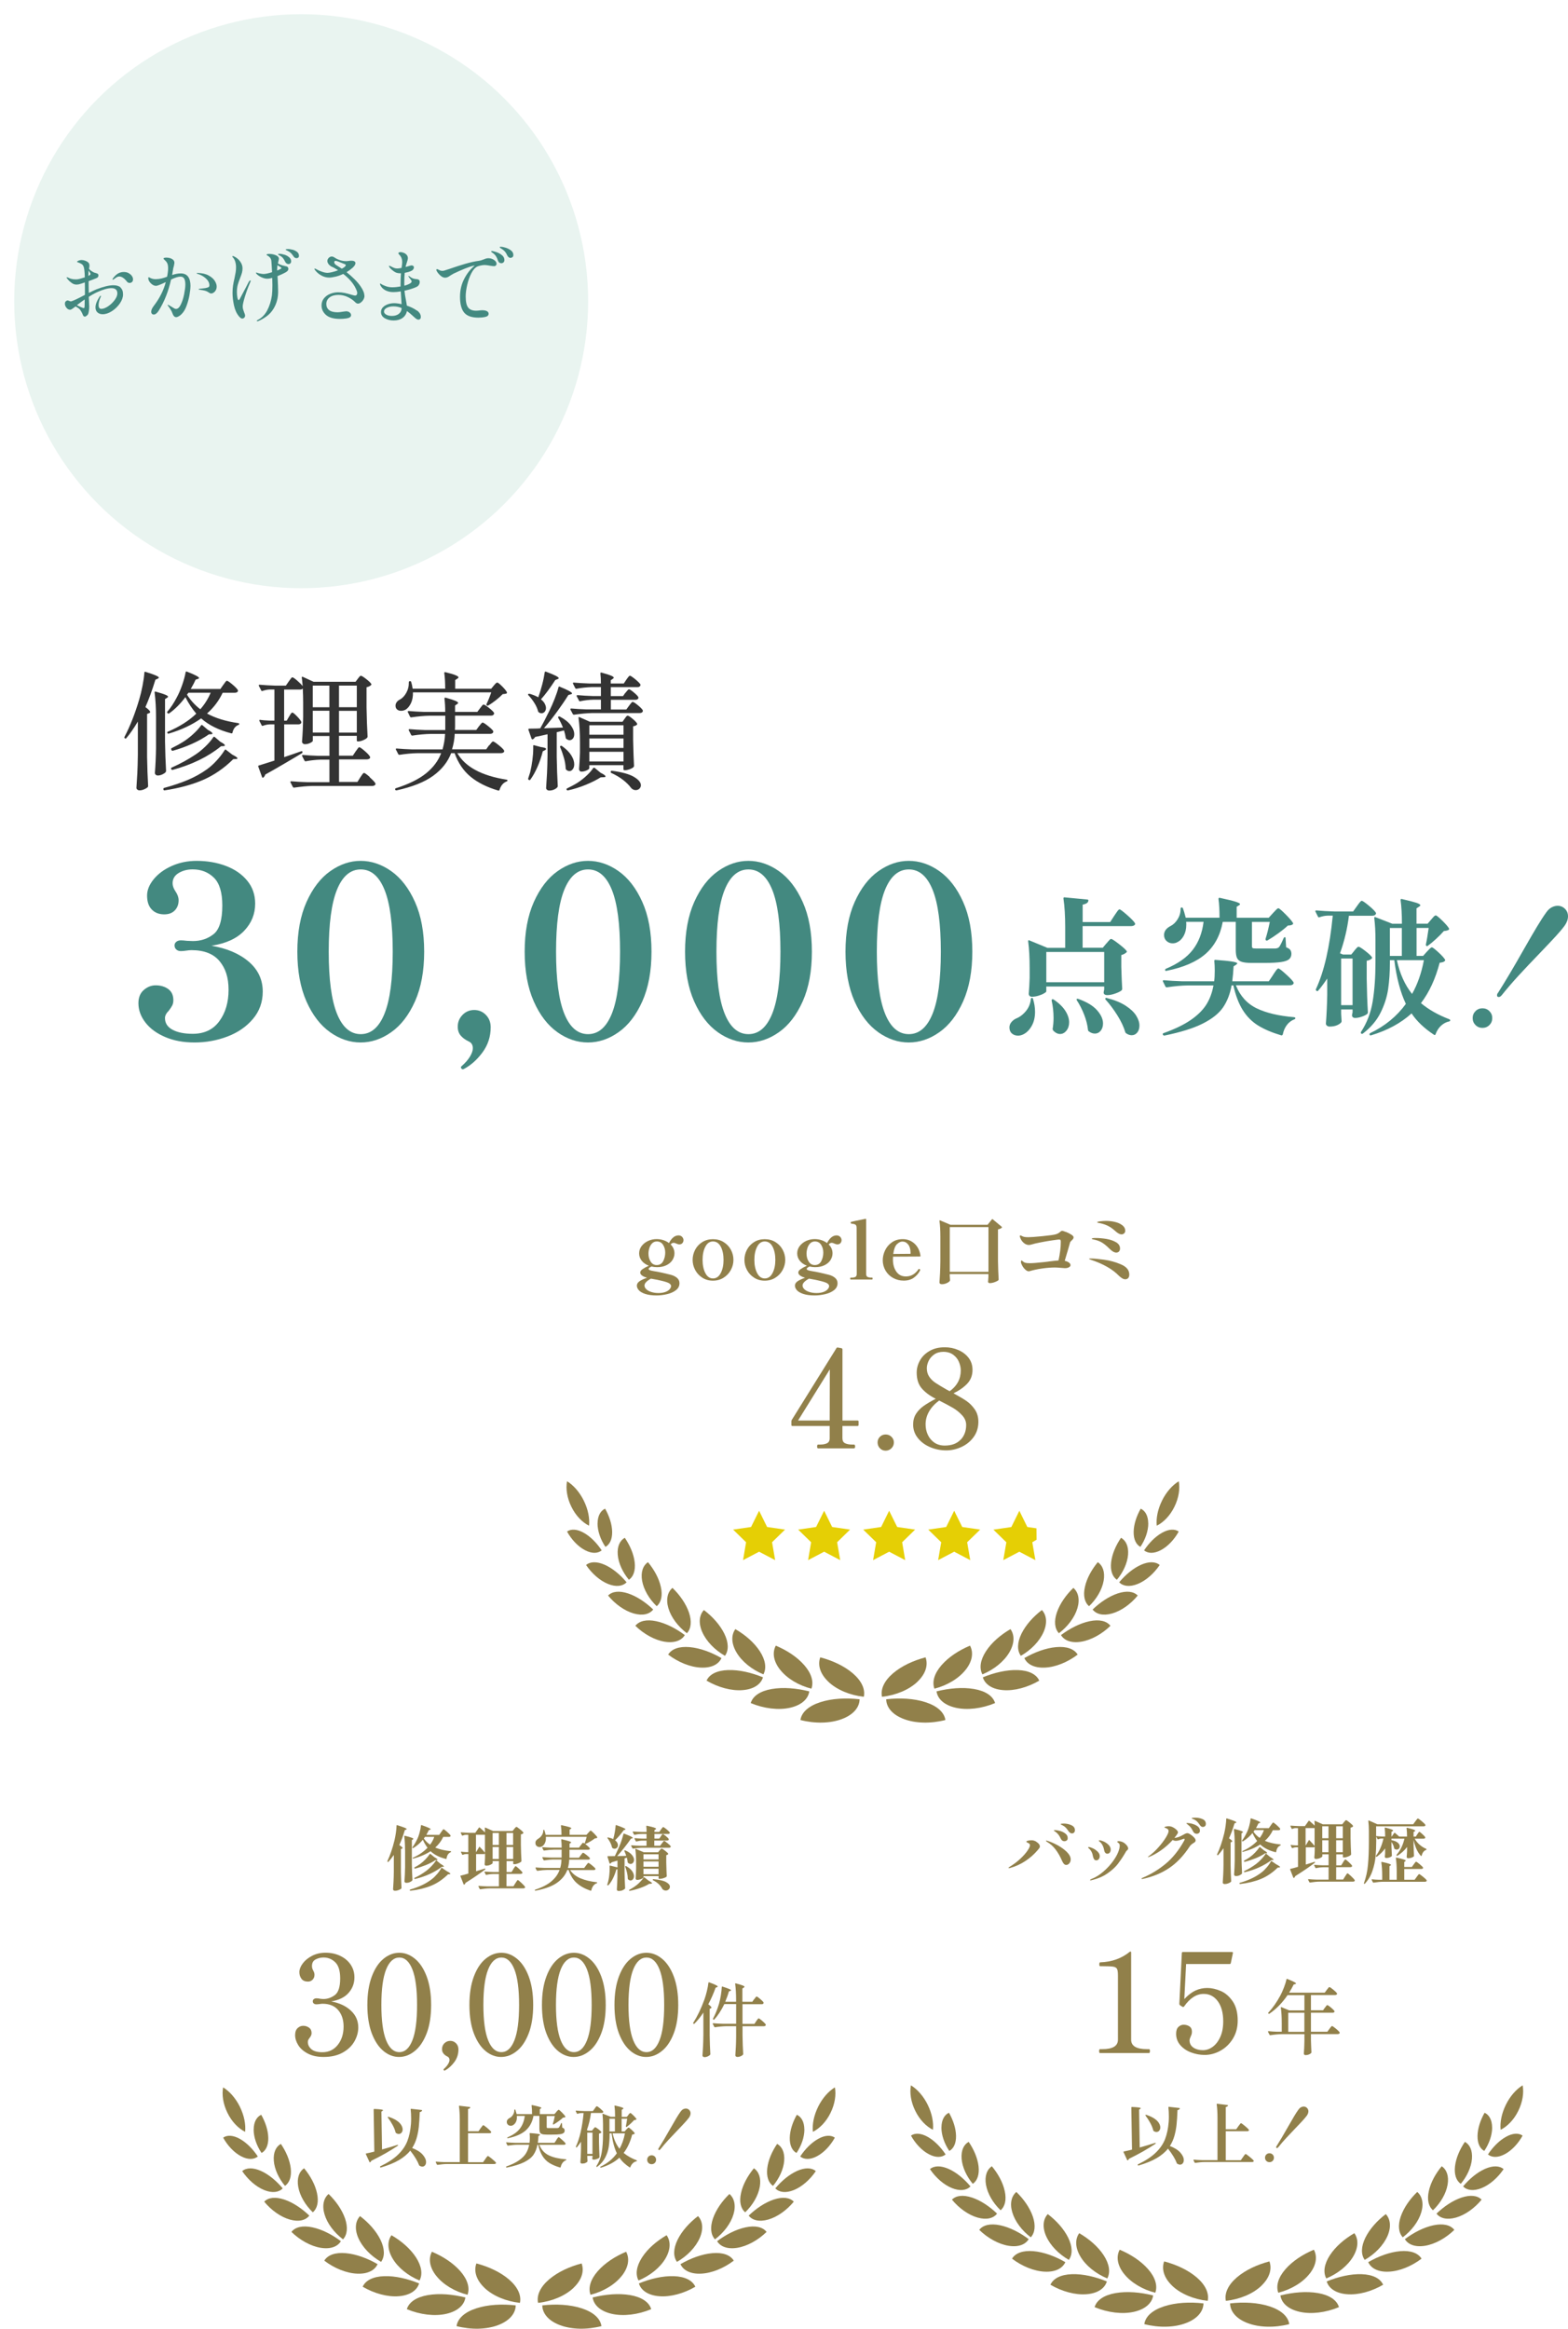 <?xml version="1.0" encoding="UTF-8"?>
<svg id="_レイヤー_2" data-name="レイヤー 2" xmlns="http://www.w3.org/2000/svg" xmlns:xlink="http://www.w3.org/1999/xlink" viewBox="0 0 331.22 491.87">
  <defs>
    <style>
      .cls-1 {
        fill: #91804a;
      }

      .cls-2 {
        fill: #e9f4f0;
        filter: url(#drop-shadow-1);
      }

      .cls-3 {
        fill: #333;
      }

      .cls-4 {
        fill: #e5cf05;
      }

      .cls-5 {
        fill: #438980;
      }
    </style>
    <filter id="drop-shadow-1" x="0" y="0" width="124.24" height="124.24" filterUnits="userSpaceOnUse">
      <feOffset dx="3" dy="3"/>
      <feGaussianBlur result="blur" stdDeviation="0"/>
      <feFlood flood-color="#869e9a" flood-opacity=".29"/>
      <feComposite in2="blur" operator="in"/>
      <feComposite in="SourceGraphic"/>
    </filter>
  </defs>
  <g id="_レイヤー_1-2" data-name="レイヤー 1">
    <g>
      <path class="cls-3" d="M29.12,152.41c-.85,1.42-1.66,2.59-2.43,3.49-.09.13-.19.14-.3.05l-.03-.03c-.11-.07-.13-.17-.05-.3,1.17-2.23,2.21-4.87,3.11-7.92.25-.83.48-1.78.69-2.87.21-1.08.34-2,.39-2.76,0-.07.02-.13.07-.16.04-.04.1-.04.18,0,1.87.58,2.81.98,2.81,1.22,0,.07-.08.14-.24.22l-.49.22c-.7,2.27-1.41,4.2-2.11,5.78.67.49,1,.84,1,1.05,0,.11-.08.19-.24.24l-.41.16v9.03c.04,2.25.11,4.32.22,6.19,0,.11-.04.2-.11.27-.18.16-.43.31-.76.45-.32.13-.64.2-.95.2-.18,0-.33-.05-.46-.16-.13-.11-.19-.23-.19-.38.07-1.06.14-2.1.19-3.1.05-1,.09-2.31.11-3.93v-6.97ZM32.96,151.54c0-1.96-.1-3.72-.3-5.27v-.05c0-.14.08-.19.24-.13.97.27,1.65.49,2.03.65.38.16.57.3.57.41,0,.05-.03.1-.09.15-.06.05-.1.08-.12.09l-.43.27v8.97c.04,2.25.11,4.32.22,6.19,0,.09-.03.18-.08.27-.16.18-.4.34-.72.49-.32.14-.63.22-.93.22-.18,0-.33-.05-.45-.16-.12-.11-.18-.23-.18-.38.13-1.6.21-3.38.24-5.33v-6.38ZM47.75,158.38l1.3,1c.74.38,1.11.64,1.11.78,0,.11-.12.16-.35.16l-.54.03c-1.95,1.93-4.08,3.39-6.39,4.39-2.32,1-5.01,1.73-8.1,2.2h-.05c-.11,0-.18-.06-.22-.19v-.11c0-.11.05-.18.16-.22,1.82-.49,3.47-1.04,4.95-1.66,1.48-.62,2.85-1.38,4.11-2.28.68-.49,1.38-1.12,2.08-1.89.7-.77,1.25-1.5,1.65-2.16.09-.13.19-.14.3-.05ZM47.15,144.68c.09-.11.19-.24.3-.41.11-.16.2-.28.27-.36.07-.08.14-.12.22-.12.14,0,.53.26,1.15.78.62.52,1,.92,1.15,1.19.02.04.03.08.03.14,0,.13-.07.23-.2.31-.14.08-.29.12-.47.12h-2.57c-.79,1.68-1.89,3.14-3.3,4.38,1.77.97,3.97,1.65,6.62,2.03.13.04.19.08.19.14,0,.13-.06.21-.19.24-.65.27-1.06.81-1.24,1.62-.02.13-.1.18-.24.16-2.65-.68-4.78-1.74-6.38-3.16-1.86,1.33-4.15,2.41-6.87,3.22h-.08c-.07,0-.13-.04-.19-.14-.05-.13-.02-.22.11-.27,2.47-1.06,4.47-2.33,6-3.81-.86-1.01-1.63-2.17-2.3-3.49-1.06,1.42-2.21,2.57-3.43,3.43-.11.07-.21.06-.3-.03l-.03-.03c-.13-.09-.14-.19-.05-.3.7-.81,1.36-1.8,1.97-2.97.41-.74.8-1.63,1.16-2.66.36-1.04.6-1.93.73-2.69.04-.16.13-.21.27-.14,1.71.67,2.57,1.12,2.57,1.35,0,.07-.08.14-.24.19l-.49.16c-.2.47-.54,1.13-1.03,1.97h6.27l.59-.86ZM45.19,155.62c.06-.02.12,0,.18.05l1.16,1c.65.34.97.59.97.76,0,.11-.11.16-.32.16l-.49.03c-2.72,2.22-6.14,3.88-10.24,5h-.05c-.09,0-.16-.04-.22-.14l-.03-.08s-.03-.04-.03-.08c0-.09.04-.15.14-.19,1.82-.81,3.47-1.71,4.95-2.7.7-.45,1.41-1.02,2.14-1.72.72-.69,1.29-1.36,1.7-1.99.04-.05.09-.09.15-.11ZM42.77,153.19l1.14.97c.65.34.97.6.97.78,0,.09-.1.14-.3.14l-.46.03c-1.05.74-2.22,1.4-3.53,1.99-1.31.59-2.66,1.08-4.07,1.47-.14.04-.23,0-.27-.11l-.08-.16c-.05-.13-.03-.22.08-.27,1.01-.5,1.76-.91,2.24-1.22.72-.43,1.46-.98,2.2-1.65.75-.67,1.34-1.31,1.77-1.92.09-.14.19-.16.3-.05ZM39.5,146.73c.77,1.21,1.71,2.23,2.81,3.08.92-1.04,1.65-2.21,2.19-3.49h-4.7l-.3.41Z"/>
      <path class="cls-3" d="M78.1,164.18c.65.57,1.04.99,1.19,1.26l.03.11c0,.14-.07.26-.2.34-.14.08-.3.12-.5.12h-12.62c-1.15.02-2.44.14-3.87.35h-.08c-.07,0-.14-.05-.19-.14l-.49-.95s-.03-.05-.03-.11c0-.09.06-.14.19-.14.99.09,2.09.15,3.3.19h4.76v-4.76h-1.84c-1.1.04-2.15.15-3.16.35h-.08c-.07,0-.13-.04-.19-.14l-.49-.95s-.03-.05-.03-.11c0-.09.06-.14.19-.14.99.09,2.09.15,3.3.19h2.3v-4.19h-3.51v1c0,.13-.18.28-.54.46-.36.18-.74.27-1.14.27-.16,0-.3-.05-.42-.16-.12-.11-.18-.23-.18-.38.13-1.59.21-3.35.24-5.3v-2.95c0-.99-.03-1.98-.08-2.97-.11.14-.31.22-.59.22h-3.35v6.57h.54l.49-.84c.05-.07.13-.19.23-.37.1-.17.18-.3.26-.38.07-.08.14-.12.22-.12.14,0,.46.26.96.77.5.51.81.91.93,1.18.02.09,0,.18-.03.27-.11.18-.32.27-.62.27h-2.97v6.92c.77-.25,1.97-.67,3.6-1.24.07-.02.13-.02.18,0,.04.02.08.05.09.11v.08c0,.09-.04.16-.11.22l-1.54.92c-.31.18-1.08.64-2.31,1.36-1.23.73-2.54,1.47-3.91,2.23-.05.22-.18.42-.38.62-.07.04-.12.05-.14.05-.07,0-.13-.05-.16-.16l-.78-2.16s-.03-.05-.03-.11c0-.09.05-.14.16-.16l3.27-1.03v-7.65h-1c-.47.02-.95.12-1.43.3-.13.05-.22.02-.27-.11l-.46-.89s-.03-.08-.03-.14c0-.09.06-.13.19-.11.43.07,1.08.13,1.95.16h1.05v-6.57h-1.03c-.47.02-.96.12-1.49.3-.13.05-.22.02-.27-.11l-.49-.95s-.03-.05-.03-.11c0-.09.06-.14.19-.14.99.09,2.09.15,3.3.19h2.24l.59-.86c.09-.11.19-.24.3-.41.11-.16.2-.28.27-.36.07-.08.14-.12.22-.12.14,0,.49.23,1.03.7.54.47.92.86,1.14,1.16l-.08-.87c-.04-.4-.07-.7-.11-.92v-.05c0-.07.02-.12.07-.14.04-.02.1,0,.18.03l2.24,1.03h8.87l.46-.62c.05-.07.13-.17.23-.3.1-.13.18-.22.24-.27.06-.05.13-.08.2-.08.16,0,.53.23,1.11.68.58.45.94.8,1.08,1.05.05.07.04.15-.05.24-.2.2-.51.35-.95.46v4.22c.04,2.25.11,4.32.22,6.19,0,.11-.04.2-.11.27-.18.18-.46.35-.84.51s-.72.24-1.03.24h-.08c-.14,0-.22-.07-.22-.22v-.95h-3.76v4.19h2.92l.59-.89c.09-.11.19-.24.3-.41.11-.16.2-.28.27-.37.07-.08.14-.12.22-.12.14,0,.52.27,1.14.8.61.53.98.93,1.11,1.2.02.04.03.08.03.14,0,.13-.07.23-.2.31-.14.08-.3.12-.5.12h-5.87v4.76h3.89l.59-.95c.07-.09.17-.23.28-.41s.22-.32.3-.41c.08-.09.16-.13.23-.13.14,0,.54.28,1.19.85ZM66.07,149.38h3.51v-4.57h-3.51v4.57ZM66.07,154.73h3.51v-4.6h-3.51v4.6ZM75.37,144.81h-3.76v4.57h3.76v-4.57ZM75.37,150.14h-3.76v4.6h3.76v-4.6Z"/>
      <path class="cls-3" d="M103.35,157.44c.07-.09.17-.21.28-.36s.22-.27.3-.35.16-.12.23-.12c.14,0,.53.25,1.16.76.63.5,1.02.88,1.16,1.14.02.04.03.08.03.14,0,.13-.07.23-.2.31-.14.08-.29.12-.47.12h-9.24c1.69,2.92,5.16,4.78,10.41,5.6.13.02.19.08.19.19,0,.07-.06.14-.19.19-.7.27-1.2.86-1.49,1.76-.04.14-.13.2-.27.16-2.38-.7-4.32-1.67-5.83-2.91-1.5-1.23-2.64-2.9-3.39-4.99h-.73c-.72,1.87-1.99,3.47-3.8,4.78-1.81,1.32-4.38,2.34-7.72,3.08h-.05c-.11,0-.19-.04-.24-.13l-.03-.05v-.05c0-.11.05-.18.16-.22,2.72-.86,4.84-1.91,6.37-3.14,1.52-1.23,2.59-2.65,3.2-4.27h-4.92c-1.15.02-2.44.13-3.87.35h-.08c-.07,0-.14-.04-.19-.14l-.49-.95s-.03-.05-.03-.11c0-.09.06-.13.19-.13.99.09,2.09.15,3.3.19h6.38c.31-1.1.49-2.19.54-3.27h-3.03c-1.15.02-2.44.13-3.87.35h-.08c-.07,0-.13-.04-.19-.14l-.49-.97s-.03-.05-.03-.11c0-.09.06-.14.19-.14.99.09,2.09.15,3.3.19h4.24v-3.03h-3.3c-1.15.02-2.44.14-3.87.35h-.08c-.07,0-.14-.04-.19-.14l-.46-.95s-.03-.05-.03-.11c0-.09.06-.14.19-.14.99.09,2.09.15,3.3.19h4.43c0-1.04-.05-1.98-.16-2.81,0-.18.09-.24.27-.19.97.27,1.65.49,2.04.66.39.17.58.32.58.45,0,.07-.07.15-.22.24l-.43.3v1.35h4.7l.57-.76c.05-.07.14-.18.26-.34.12-.15.21-.27.28-.34.07-.07.14-.11.22-.11.16,0,.54.23,1.12.69.59.46.95.82,1.09,1.07.02.09,0,.18-.03.27-.11.2-.31.3-.59.3h-7.62v2.38l-.03.65h4.51l.57-.78c.09-.09.18-.2.27-.32.09-.13.18-.23.27-.32.09-.09.17-.14.24-.14.14,0,.52.24,1.12.72.6.48.98.84,1.12,1.09.02.09,0,.18-.03.27-.11.2-.32.3-.62.3h-7.49c-.05,1.12-.24,2.21-.57,3.27h7.22l.59-.84ZM104.3,144.81c.05-.05.14-.14.24-.27.11-.13.2-.22.28-.28s.16-.09.23-.09c.14,0,.49.27,1.03.81s.87.96,1,1.24c.02.04.02.08.01.12,0,.05-.03.09-.07.12-.13.07-.41.13-.84.16-.38.4-.85.82-1.41,1.26-.56.44-1.1.82-1.62,1.12-.09.07-.19.07-.3,0-.11-.05-.13-.15-.08-.3.32-.65.66-1.47,1-2.46h-16.54c.02.86-.11,1.6-.39,2.22-.28.61-.64,1.07-1.07,1.38-.34.2-.69.3-1.03.3s-.63-.09-.85-.28c-.23-.19-.34-.45-.34-.8,0-.27.08-.52.24-.74.16-.23.38-.41.65-.55.54-.27,1-.75,1.38-1.43.38-.68.56-1.43.54-2.24,0-.14.07-.22.22-.22h.08c.11,0,.17.05.19.16.11.31.22.78.32,1.43h6.87c0-1.31-.06-2.41-.19-3.3,0-.18.08-.24.24-.19,1.03.25,1.74.46,2.15.64.41.17.61.32.61.45,0,.09-.08.18-.24.27l-.46.3v1.84h7.6l.54-.65Z"/>
      <path class="cls-3" d="M113.73,147.19c.29-.77.55-1.64.8-2.59s.42-1.81.53-2.57c.02-.16.11-.22.27-.16,1.01.38,1.71.68,2.11.89s.59.38.59.49c0,.05-.08.12-.24.19l-.49.19c-1.12,1.73-2.13,3.09-3.03,4.08.36.29.63.59.8.92.17.32.26.63.26.92,0,.31-.09.57-.27.78s-.4.32-.65.32c-.22,0-.42-.06-.59-.19-.07-.04-.13-.11-.16-.22-.13-.54-.38-1.12-.76-1.73-.38-.61-.8-1.16-1.27-1.65-.11-.11-.12-.2-.03-.27.07-.05.19-.06.35-.03.72.22,1.31.46,1.76.73l.03-.11ZM112.62,157.54c0-.05.02-.09.07-.12.04-.03.09-.03.15-.01l1.41.38c.74.09,1.11.23,1.11.41,0,.09-.09.18-.27.27l-.43.22c-.29,1.14-.66,2.23-1.12,3.28-.46,1.05-.96,1.95-1.5,2.69-.07.13-.17.15-.3.08l-.05-.03c-.11-.05-.14-.15-.11-.3.31-.96.45-1.41.43-1.38.18-.74.33-1.56.45-2.46.12-.9.18-1.71.18-2.43v-.59ZM118.92,153.68c-.29-.72-.62-1.41-1-2.05-.05-.13-.04-.22.05-.27s.19-.05.3,0c1.04.56,1.81,1.17,2.3,1.84.49.67.73,1.29.73,1.87,0,.38-.09.69-.28.92-.19.23-.42.35-.69.35-.23,0-.48-.1-.73-.3-.07-.07-.11-.16-.11-.27-.05-.4-.17-.89-.35-1.49-.2.05-.71.18-1.54.38v5.19c.04,2.25.11,4.32.22,6.19,0,.11-.04.2-.11.27-.16.18-.39.34-.69.47s-.64.2-1.01.2c-.18,0-.33-.05-.46-.16-.13-.11-.19-.23-.19-.38.07-1.06.14-2.09.19-3.1.05-1,.09-2.31.11-3.93v-4.32c-.99.23-1.87.42-2.62.57-.13.23-.29.4-.49.49l-.08.03c-.05,0-.12-.05-.19-.16l-.65-1.87-.03-.08s.02-.07.05-.11c.04-.04.09-.05.16-.05l1.76-.03c.11-.02.29-.03.54-.03.56-.97,1.22-2.23,1.97-3.78.38-.77.74-1.6,1.09-2.49.35-.88.62-1.68.8-2.41.04-.16.14-.2.3-.11,1.71.7,2.57,1.17,2.57,1.41,0,.07-.09.13-.27.19l-.51.14c-.63,1.03-1.42,2.19-2.35,3.47-.94,1.29-1.87,2.47-2.81,3.55.72-.02,2.06-.06,4.03-.14ZM118.3,157.73c0-.09.04-.15.13-.19.13-.04.23-.02.3.05.88.63,1.53,1.28,1.95,1.96s.62,1.3.62,1.88c0,.42-.1.76-.3,1.03-.2.27-.43.41-.7.41-.25,0-.49-.1-.7-.3-.07-.07-.11-.16-.11-.27-.02-.68-.14-1.43-.37-2.23-.23-.8-.49-1.55-.8-2.26-.02-.02-.03-.04-.03-.08ZM125.62,162.19l1.24,1.03c.7.34,1.05.6,1.05.78,0,.11-.14.16-.41.16l-.62.03c-.85.54-1.9,1.07-3.15,1.58-1.25.51-2.51.91-3.77,1.18h-.05c-.09,0-.16-.05-.22-.16-.05-.13-.02-.22.11-.27.72-.36,1.27-.65,1.65-.86.76-.43,1.49-.96,2.19-1.58s1.25-1.23,1.65-1.82c.09-.13.2-.14.32-.05ZM132.14,146.33c.07-.09.15-.19.23-.3.08-.11.17-.21.26-.3s.17-.14.24-.14c.14,0,.48.22,1,.65.52.43.85.77.97,1,.02.09.02.18,0,.27-.11.2-.32.3-.62.3h-5.19v2.05h3.27l.57-.78c.07-.09.17-.21.28-.37.12-.15.21-.27.28-.34s.14-.11.22-.11c.16,0,.53.23,1.1.7.57.47.91.83,1.04,1.08.02.09,0,.18-.03.27-.11.2-.32.3-.65.3h-9.97c-1.15.02-2.44.14-3.87.35h-.08c-.07,0-.14-.04-.19-.14l-.49-.92s-.03-.05-.03-.11c0-.09.07-.14.22-.14.97.09,2.06.15,3.27.19h2.97v-2.05h-1.62c-.92.02-1.83.13-2.73.32-.14.04-.23,0-.27-.11l-.49-.92s-.03-.05-.03-.11c0-.09.07-.14.22-.14.96.09,2.04.15,3.24.19h1.68v-1.89h-1.89c-1.15.04-2.24.15-3.27.35h-.08c-.07,0-.14-.04-.19-.14l-.46-.92s-.03-.05-.03-.11c0-.09.06-.13.19-.13.99.09,2.09.15,3.3.19h2.43c0-.83-.04-1.53-.11-2.11,0-.18.08-.24.24-.19.99.27,1.67.49,2.04.65.37.16.55.31.55.43,0,.05-.07.14-.22.24l-.43.3v.68h2.76l.54-.81c.05-.09.14-.21.26-.36.12-.15.21-.27.28-.35.07-.08.14-.12.22-.12.14,0,.51.24,1.11.73.59.49.96.86,1.11,1.11.02.09,0,.18-.03.27-.11.2-.31.3-.59.3h-5.65v1.89h2.59l.51-.73ZM131.95,151.81c.04-.05.1-.14.19-.27.09-.13.17-.22.24-.28.07-.06.14-.09.22-.09.16,0,.5.21,1.01.64.51.42.83.76.96,1.01.05.09.04.18-.05.27-.18.16-.44.27-.78.32v2.89c.05,2.4.12,4.22.19,5.46,0,.11-.04.2-.11.27-.16.16-.43.31-.8.45-.37.13-.69.2-.96.2h-.14c-.14,0-.22-.07-.22-.22v-.84h-7.22v.65c0,.13-.19.28-.55.45-.37.17-.74.26-1.12.26-.14,0-.26-.05-.35-.16-.09-.11-.14-.23-.14-.38.07-.87.14-2.04.19-3.51v-2.05c0-2.13-.1-3.87-.3-5.24v-.05c0-.07.02-.12.05-.14.04-.02.09,0,.16.03l2.19.97h6.89l.43-.62ZM131.71,155.19v-2h-7.22v2h7.22ZM124.49,157.98h7.22v-2h-7.22v2ZM124.49,158.79v2.05h7.22v-2.05h-7.22ZM129,163v-.03c.02-.05.05-.1.09-.14.04-.04.1-.04.18-.03,2.14.29,3.7.72,4.66,1.3.96.58,1.45,1.16,1.45,1.76,0,.29-.11.53-.32.73s-.48.3-.78.3c-.36,0-.69-.15-.97-.46-.4-.56-.95-1.11-1.65-1.66-.7-.55-1.54-1.05-2.51-1.5-.13-.05-.17-.14-.14-.27Z"/>
    </g>
    <g>
      <g>
        <path class="cls-5" d="M52.52,203.1c1.99,1.7,2.98,3.81,2.98,6.34,0,2.22-.69,4.15-2.07,5.78-1.38,1.63-3.17,2.87-5.38,3.71-2.21.84-4.52,1.26-6.94,1.26s-4.39-.38-6.19-1.14c-1.8-.76-3.2-1.78-4.19-3.06-.99-1.28-1.49-2.64-1.49-4.09,0-1.21.38-2.15,1.14-2.8.76-.66,1.59-.98,2.5-.98,1.04,0,1.93.26,2.65.78.72.52,1.09,1.3,1.09,2.35,0,.44-.08.81-.23,1.11-.15.3-.4.67-.73,1.11-.54.54-.81,1.06-.81,1.56,0,1.08.53,1.9,1.59,2.47,1.06.57,2.48.86,4.27.86,2.46,0,4.33-.89,5.63-2.68,1.3-1.78,1.94-3.99,1.94-6.61s-.64-4.55-1.92-6.08c-1.28-1.53-3.25-2.3-5.91-2.3-.3,0-.67.03-1.11.1-.44.07-.83.1-1.16.1-.37,0-.68-.11-.93-.33-.25-.22-.38-.51-.38-.88,0-.3.13-.56.38-.76s.56-.3.93-.3c.34,0,.77.03,1.31.1l1.26.05c1.68,0,3.14-.49,4.37-1.46,1.23-.98,1.84-3,1.84-6.06,0-2.76-.6-4.72-1.79-5.88-1.19-1.16-2.68-1.74-4.47-1.74-1.11,0-2.1.25-2.95.76s-1.29,1.23-1.29,2.17c0,.54.2,1.11.61,1.72.44.64.66,1.26.66,1.87,0,.88-.27,1.59-.81,2.15-.54.56-1.28.83-2.22.83-1.11,0-1.99-.34-2.65-1.03-.66-.69-.98-1.67-.98-2.95,0-1.14.46-2.29,1.39-3.43.93-1.14,2.19-2.08,3.79-2.8,1.6-.72,3.36-1.09,5.28-1.09,2.22,0,4.27.35,6.16,1.06s3.39,1.74,4.52,3.11c1.13,1.36,1.69,2.99,1.69,4.87,0,2.19-.77,4.1-2.32,5.73-1.55,1.63-3.85,2.69-6.92,3.16,3.26.54,5.89,1.66,7.88,3.36Z"/>
        <path class="cls-5" d="M69.73,218.02c-2.05-1.45-3.72-3.62-5-6.51-1.28-2.89-1.92-6.4-1.92-10.5s.65-7.61,1.94-10.5c1.3-2.89,2.97-5.07,5.02-6.51,2.05-1.45,4.19-2.17,6.41-2.17s4.41.72,6.46,2.17c2.05,1.45,3.73,3.62,5.02,6.51,1.3,2.9,1.94,6.4,1.94,10.5s-.65,7.61-1.94,10.5c-1.3,2.9-2.97,5.07-5.02,6.51-2.05,1.45-4.21,2.17-6.46,2.17s-4.41-.72-6.46-2.17ZM81.22,214.11c1.16-2.88,1.74-7.25,1.74-13.1s-.58-10.22-1.74-13.08c-1.16-2.86-2.84-4.29-5.02-4.29s-3.86,1.43-5.02,4.29c-1.16,2.86-1.74,7.22-1.74,13.08s.58,10.23,1.74,13.1c1.16,2.88,2.84,4.32,5.02,4.32s3.86-1.44,5.02-4.32Z"/>
        <path class="cls-5" d="M97.48,225.7c-.08-.1-.13-.19-.13-.25s.05-.15.15-.25c.77-.67,1.36-1.35,1.77-2.02.4-.67.61-1.26.61-1.77,0-.71-.3-1.2-.91-1.46-.71-.34-1.26-.75-1.67-1.24-.4-.49-.61-1.1-.61-1.84,0-.98.34-1.81,1.01-2.5.67-.69,1.5-1.04,2.47-1.04s1.8.35,2.47,1.04c.67.69,1.01,1.56,1.01,2.6,0,1.99-.58,3.76-1.74,5.33-1.16,1.57-2.48,2.73-3.96,3.51l-.2.05c-.1,0-.19-.05-.28-.15Z"/>
        <path class="cls-5" d="M117.75,218.02c-2.05-1.45-3.72-3.62-5-6.51-1.28-2.89-1.92-6.4-1.92-10.5s.65-7.61,1.94-10.5c1.3-2.89,2.97-5.07,5.02-6.51,2.05-1.45,4.19-2.17,6.41-2.17s4.41.72,6.46,2.17c2.05,1.45,3.73,3.62,5.02,6.51,1.3,2.9,1.94,6.4,1.94,10.5s-.65,7.61-1.94,10.5c-1.3,2.9-2.97,5.07-5.02,6.51-2.05,1.45-4.21,2.17-6.46,2.17s-4.41-.72-6.46-2.17ZM129.24,214.11c1.16-2.88,1.74-7.25,1.74-13.1s-.58-10.22-1.74-13.08c-1.16-2.86-2.84-4.29-5.02-4.29s-3.86,1.43-5.02,4.29c-1.16,2.86-1.74,7.22-1.74,13.08s.58,10.23,1.74,13.1c1.16,2.88,2.84,4.32,5.02,4.32s3.86-1.44,5.02-4.32Z"/>
        <path class="cls-5" d="M151.63,218.02c-2.05-1.45-3.72-3.62-5-6.51-1.28-2.89-1.92-6.4-1.92-10.5s.65-7.61,1.94-10.5c1.3-2.89,2.97-5.07,5.02-6.51,2.05-1.45,4.19-2.17,6.41-2.17s4.41.72,6.46,2.17c2.05,1.45,3.73,3.62,5.02,6.51,1.3,2.9,1.94,6.4,1.94,10.5s-.65,7.61-1.94,10.5c-1.3,2.9-2.97,5.07-5.02,6.51-2.05,1.45-4.21,2.17-6.46,2.17s-4.41-.72-6.46-2.17ZM163.12,214.11c1.16-2.88,1.74-7.25,1.74-13.1s-.58-10.22-1.74-13.08c-1.16-2.86-2.84-4.29-5.02-4.29s-3.86,1.43-5.02,4.29c-1.16,2.86-1.74,7.22-1.74,13.08s.58,10.23,1.74,13.1c1.16,2.88,2.84,4.32,5.02,4.32s3.86-1.44,5.02-4.32Z"/>
        <path class="cls-5" d="M185.52,218.02c-2.05-1.45-3.72-3.62-5-6.51-1.28-2.89-1.92-6.4-1.92-10.5s.65-7.61,1.94-10.5c1.3-2.89,2.97-5.07,5.02-6.51,2.05-1.45,4.19-2.17,6.41-2.17s4.41.72,6.46,2.17c2.05,1.45,3.73,3.62,5.02,6.51,1.3,2.9,1.94,6.4,1.94,10.5s-.65,7.61-1.94,10.5c-1.3,2.9-2.97,5.07-5.02,6.51-2.05,1.45-4.21,2.17-6.46,2.17s-4.41-.72-6.46-2.17ZM197,214.11c1.16-2.88,1.74-7.25,1.74-13.1s-.58-10.22-1.74-13.08c-1.16-2.86-2.84-4.29-5.02-4.29s-3.86,1.43-5.02,4.29c-1.16,2.86-1.74,7.22-1.74,13.08s.58,10.23,1.74,13.1c1.16,2.88,2.84,4.32,5.02,4.32s3.86-1.44,5.02-4.32Z"/>
      </g>
      <g>
        <path class="cls-5" d="M217.96,210.77c.14,0,.23.07.25.22.29.93.43,1.83.43,2.72,0,1.15-.23,2.14-.7,2.97-.46.82-1.03,1.41-1.71,1.76-.41.21-.8.31-1.17.31-.52,0-.95-.15-1.3-.45-.35-.3-.53-.73-.53-1.28,0-.39.12-.75.37-1.07.25-.32.57-.58.96-.79.78-.29,1.49-.81,2.12-1.56.63-.75.98-1.61,1.07-2.58.04-.16.11-.25.22-.25ZM233.72,199.28c.08-.1.2-.24.35-.42.15-.17.28-.31.37-.4.09-.09.18-.14.26-.14.19,0,.73.35,1.62,1.04.9.69,1.46,1.2,1.68,1.53.06.08.04.18-.06.28-.31.27-.67.45-1.08.56v2.5c.06,2.04.12,3.58.19,4.63,0,.12-.04.23-.12.31-.25.23-.69.45-1.33.68-.64.23-1.22.34-1.73.34-.41,0-.66-.15-.74-.46l.03-.31.09-.43v-.62h-12.23v1.02c0,.1-.16.25-.48.43-.32.19-.71.35-1.17.49-.46.14-.92.22-1.38.22-.23,0-.4-.06-.51-.19-.11-.12-.17-.27-.17-.43.08-.89.14-2,.19-3.34v-1.98c0-2.27-.1-4.18-.31-5.75v-.06c0-.08.02-.14.06-.17.04-.03.1-.03.19.02l3.83,1.58h3.74v-4.36c0-2.35-.12-4.37-.37-6.06,0-.21.08-.29.25-.25l4.82.46c.19.04.25.13.19.28-.04.21-.15.37-.34.49-.19.12-.47.23-.86.31v3.68h5.81l.86-1.33c.08-.12.21-.31.39-.57.17-.26.32-.45.43-.59.11-.13.21-.2.29-.2.16,0,.7.4,1.61,1.2.91.8,1.45,1.37,1.64,1.7.04.08.06.13.06.15,0,.14-.08.26-.25.35-.17.09-.37.14-.62.14h-10.23v4.57h4.26l.77-.93ZM221.02,201.07v6.4h12.23v-6.4h-12.23ZM222.25,211.08c.1-.04.21-.03.31.03,1.13.76,1.96,1.57,2.49,2.41.53.84.79,1.65.79,2.41,0,.7-.19,1.29-.57,1.76-.38.47-.83.71-1.34.71s-1.03-.26-1.48-.77c-.08-.12-.11-.24-.09-.34.12-.7.19-1.45.19-2.26,0-1.26-.13-2.48-.4-3.68-.02-.14.02-.24.12-.28ZM227.47,210.99c.06-.04.16-.04.31,0,1.79.64,3.11,1.43,3.95,2.38.84.95,1.27,1.88,1.27,2.81,0,.62-.17,1.13-.49,1.53-.33.4-.74.6-1.24.6-.45,0-.89-.17-1.3-.49-.1-.08-.15-.19-.15-.31-.1-1.01-.37-2.07-.8-3.18-.43-1.11-.95-2.12-1.54-3.03-.1-.16-.1-.27,0-.31ZM233.53,210.84c.08-.08.19-.09.31-.03,1.61.41,2.92.95,3.95,1.62,1.03.67,1.77,1.37,2.22,2.1.45.73.68,1.43.68,2.09,0,.6-.15,1.09-.46,1.47-.31.38-.7.57-1.17.57-.39,0-.78-.13-1.17-.4-.08-.04-.14-.12-.19-.25-.33-1.11-.88-2.29-1.65-3.52s-1.6-2.35-2.49-3.34c-.12-.12-.13-.23-.03-.31Z"/>
        <path class="cls-5" d="M268.93,205.89c.1-.14.24-.34.4-.59.16-.25.3-.43.42-.56.11-.12.21-.19.29-.19.16,0,.69.4,1.58,1.21.89.8,1.42,1.37,1.61,1.7.06.1.06.21,0,.31-.12.23-.38.34-.77.34h-11.4c.91,2.27,2.37,3.89,4.4,4.87,2.03.98,4.67,1.6,7.92,1.87.16.04.25.1.25.19,0,.12-.06.21-.19.25-.64.25-1.17.64-1.59,1.19-.42.55-.72,1.22-.88,2.02-.06.14-.17.21-.31.19-1.96-.58-3.58-1.27-4.88-2.07-1.3-.8-2.38-1.88-3.24-3.24-.86-1.36-1.53-3.11-2.01-5.25h-.37c-.33,1.83-.94,3.39-1.82,4.67-.89,1.28-2.31,2.41-4.28,3.4s-4.66,1.83-8.08,2.53h-.09c-.08,0-.15-.05-.22-.15l-.03-.03s-.03-.06-.03-.12c0-.1.06-.17.19-.22,2.41-.86,4.34-1.8,5.79-2.81,1.45-1.01,2.54-2.1,3.26-3.26.72-1.16,1.21-2.5,1.48-4h-5.41c-1.32.02-2.79.15-4.42.4h-.09c-.08,0-.15-.05-.22-.15l-.53-1.08s-.03-.06-.03-.12c0-.1.07-.15.22-.15,1.13.1,2.39.18,3.77.22h6.86c.08-.6.12-1.35.12-2.25,0-.76-.03-1.43-.09-2.01v-.06c0-.16.09-.23.28-.19,3.05.21,4.57.45,4.57.74,0,.06-.08.15-.25.28l-.53.34c-.06,1.11-.15,2.16-.28,3.15h7.72l.9-1.33ZM268.9,192.86c.12-.12.31-.32.57-.6.26-.28.45-.42.57-.42.16,0,.67.42,1.51,1.27.84.84,1.37,1.46,1.58,1.85.06.08.04.18-.06.28-.1.08-.24.14-.42.19-.18.04-.38.06-.6.06-.52.49-1.18,1.03-1.99,1.62-.81.59-1.59,1.1-2.33,1.53-.12.06-.23.05-.31-.03-.08-.06-.11-.16-.09-.31.31-.95.61-2.14.9-3.58h-3.77v5.13c0,.21.05.34.15.4.1.06.34.09.71.09h4.11c.35-.04.6-.13.74-.28.21-.25.54-.89.99-1.92.06-.12.14-.19.25-.19s.15.08.15.25l.12,1.88c.43.17.73.35.88.57.15.22.23.49.23.82,0,.47-.16.85-.48,1.13-.32.28-.89.48-1.7.6s-1.97.19-3.48.19h-2.72c-.97,0-1.69-.08-2.16-.25-.47-.16-.79-.44-.96-.83-.17-.39-.25-.99-.25-1.79v-5.81h-2.75c-.52,2.84-1.73,5.1-3.63,6.77-1.91,1.67-4.66,2.86-8.26,3.58-.17.04-.26,0-.28-.15v-.09c0-.08.05-.14.15-.19,2.55-1.07,4.45-2.4,5.68-4,1.24-1.6,2-3.57,2.29-5.92h-3.68c.02.12.03.32.03.59,0,.91-.18,1.68-.53,2.33-.35.65-.8,1.11-1.36,1.37-.27.17-.61.25-1.02.25-.47,0-.89-.16-1.25-.48-.36-.32-.54-.75-.54-1.28,0-.8.47-1.44,1.42-1.92.56-.29,1.04-.76,1.45-1.41.41-.65.62-1.36.62-2.15,0-.23.07-.34.22-.34.12,0,.22.06.28.19.17.43.36,1.09.59,1.98h7.14c0-1.56-.07-2.88-.22-3.95,0-.21.09-.29.28-.25,1.61.35,2.72.62,3.34.82.62.2.93.37.93.51,0,.08-.07.17-.22.25l-.49.31v2.32h6.77l.9-.99Z"/>
        <path class="cls-5" d="M286.08,200.8c.1-.1.25-.27.43-.49s.34-.34.46-.34c.19,0,.66.29,1.42.88s1.24,1.04,1.42,1.34c.06.12.03.23-.09.31-.27.23-.61.37-1.02.43v3.83c.04,2.58.12,4.93.25,7.07,0,.12-.04.23-.12.31-.23.21-.61.4-1.14.59-.54.19-1.02.28-1.45.28-.35,0-.57-.15-.65-.46l.03-.31.09-.4v-.62h-2.41v.9l.09,1.45c.02.1,0,.21-.03.31-.17.25-.47.47-.91.66-.44.2-.97.29-1.59.29-.23,0-.41-.06-.56-.19-.14-.12-.22-.27-.22-.43.14-1.85.24-3.89.28-6.12v-3.4c-.74,1.09-1.38,1.95-1.92,2.56-.08.12-.2.13-.34.03l-.03-.03c-.12-.08-.15-.2-.09-.34,1.73-3.71,2.91-8.88,3.55-15.51h-1.11c-.54.02-1.1.13-1.7.34-.14.06-.25.02-.31-.12l-.53-1.05s-.03-.06-.03-.12c0-.1.07-.15.22-.15,1.13.1,2.39.18,3.77.22h3.99l.8-1.11c.1-.14.22-.3.34-.48.12-.17.25-.33.37-.46.12-.13.23-.2.31-.2.19,0,.68.34,1.5,1.02.81.68,1.3,1.17,1.47,1.48.06.1.06.21,0,.31-.12.23-.38.34-.77.34h-4.91c-.33,2.72-.96,5.37-1.88,7.94l.62.25h1.76l.65-.8ZM283.3,202.46v9.85h2.41v-9.85h-2.41ZM302.3,194.25c.08-.1.24-.28.46-.53s.4-.37.53-.37c.16,0,.62.37,1.38,1.11.75.74,1.22,1.29,1.41,1.64.06.12.03.23-.09.31-.1.06-.24.11-.4.15-.17.04-.36.07-.59.09-.47.54-1.02,1.09-1.65,1.67-.63.58-1.21,1.06-1.75,1.45-.08.08-.18.09-.28.03-.1-.08-.14-.19-.12-.31.19-.84.38-2.01.59-3.49h-2.56v5.9h1.39l.8-.9c.1-.1.27-.28.51-.53.24-.25.42-.37.54-.37.16,0,.62.35,1.37,1.04.75.69,1.22,1.21,1.41,1.56.06.08.04.18-.06.28-.1.1-.23.18-.37.23-.14.05-.38.1-.71.14-.89,3.4-2.2,6.24-3.95,8.53,1.65,1.38,3.65,2.51,5.99,3.4.12.06.19.13.19.22,0,.14-.08.23-.25.25-.64.14-1.2.45-1.7.91-.49.46-.88,1.06-1.14,1.78-.06.19-.17.23-.34.12-2.06-1.36-3.64-2.86-4.73-4.51-2.27,2.06-5.12,3.6-8.56,4.63-.17.04-.27,0-.31-.12-.02-.02-.03-.06-.03-.12,0-.08.05-.15.15-.22,3.13-1.5,5.64-3.56,7.54-6.18-1.15-2.43-1.97-5.51-2.44-9.24h-.93v.43c0,2.08-.12,3.97-.37,5.67s-.79,3.38-1.62,5.04c-.83,1.66-2.08,3.11-3.72,4.37-.1.08-.22.08-.34,0-.1-.06-.12-.18-.06-.34,1.26-1.92,2.08-4.06,2.47-6.43.39-2.37.59-5.13.59-8.28v-4.76c0-1.67-.08-3.19-.25-4.57v-.06c0-.16.08-.22.25-.15l3.55,1.39h2.04c0-1.94-.09-3.59-.28-4.97v-.06c0-.16.08-.23.25-.19,1.52.35,2.56.62,3.1.8.55.19.82.36.82.52,0,.08-.08.18-.25.28l-.56.37v3.24h2.35l.74-.86ZM296.12,196.01h-2.53v5.9h2.53v-5.9ZM295.07,202.8c.62,2.86,1.69,5.24,3.21,7.14,1.15-2.04,1.99-4.42,2.5-7.14h-5.72Z"/>
        <path class="cls-5" d="M311.68,216.51c-.4-.4-.6-.89-.6-1.47s.2-1.07.6-1.47c.4-.4.89-.6,1.47-.6s1.07.2,1.47.6c.4.4.6.89.6,1.47s-.2,1.07-.6,1.47c-.4.4-.89.6-1.47.6s-1.07-.2-1.47-.6ZM316.23,210.22c0-.19.06-.35.19-.49,1.52-2.39,3.36-5.48,5.5-9.27,1.15-2.02,2.07-3.6,2.77-4.76.69-1.15,1.35-2.17,1.99-3.06.33-.45.7-.79,1.11-1s.82-.32,1.24-.32c.6,0,1.11.21,1.54.63.43.42.65.95.65,1.59s-.24,1.32-.71,1.98c-.47.64-1.08,1.36-1.81,2.16-.73.8-1.83,1.97-3.29,3.49-1.75,1.81-3.27,3.42-4.56,4.82-1.29,1.4-2.52,2.83-3.69,4.29-.21.21-.39.31-.56.31-.25,0-.37-.12-.37-.37Z"/>
      </g>
    </g>
    <circle class="cls-2" cx="60.62" cy="60.62" r="60.62"/>
    <g>
      <path class="cls-5" d="M25.43,60.72c.37.31.56.8.56,1.46,0,.62-.22,1.25-.67,1.91-.45.65-1.01,1.2-1.68,1.63-.68.44-1.33.65-1.96.65-.45,0-.81-.13-1.09-.38s-.42-.61-.42-1.07c0-.63.29-1.38.86-2.25.1-.14.18-.21.22-.21s.07.03.07.09-.06.21-.17.45c-.08.18-.15.41-.22.68-.07.27-.1.52-.1.75,0,.54.19.81.57.81.41,0,.89-.18,1.43-.54.54-.36,1-.8,1.38-1.31.38-.52.58-.99.58-1.41,0-.74-.42-1.12-1.25-1.12-.77,0-1.76.28-2.99.84-.56.25-1.16.58-1.8,1l.05.96c.03.55.05.92.05,1.12,0,.32-.03.64-.08.95-.05.31-.11.52-.16.62-.07.13-.18.25-.33.36-.15.11-.26.17-.33.17-.22,0-.37-.13-.46-.4-.16-.41-.36-.77-.58-1.06-.09-.13-.21-.24-.36-.34s-.34-.22-.58-.36l-.46.34c-.17.13-.31.22-.4.27-.1.06-.2.09-.3.09-.29,0-.54-.13-.76-.4-.22-.27-.34-.56-.34-.87,0-.23.07-.4.2-.52.13-.11.25-.17.37-.17.07,0,.19.03.35.1s.27.1.32.1l.14-.02c.52-.17,1.47-.62,2.85-1.36,0-1.23,0-2.1-.02-2.63-.47.17-.89.31-1.27.41-.24.03-.38.05-.43.05-.38,0-.7-.09-.96-.27-.44-.3-.79-.62-1.05-.98-.09-.09-.14-.17-.14-.22,0-.05.03-.07.09-.07.05,0,.12.02.21.06.1.04.17.07.21.09l.14.07c.38.15.81.22,1.31.22.16,0,.27,0,.34-.02.3-.03.81-.17,1.55-.41-.03-1.24-.13-2.02-.29-2.35-.08-.18-.2-.33-.35-.43s-.3-.18-.45-.24c-.14-.06-.24-.1-.28-.12-.03-.01-.09-.03-.16-.05-.07-.02-.11-.05-.11-.09,0-.08.11-.17.33-.26.24-.08.44-.12.6-.12.26,0,.53.05.8.15.27.1.48.22.63.36.17.15.26.38.26.69,0,.09-.01.19-.03.31-.02.11-.04.2-.05.26,0,.05,0,.08-.02.1.17.19.34.34.5.45.3.21.57.34.82.4.22.05.38.11.5.18.11.07.17.18.17.32,0,.17-.03.3-.1.39-.07.09-.18.16-.34.23l-.91.36c-.14.05-.27.09-.39.14-.12.05-.23.09-.32.12v.93c0,.36.01.88.03,1.56.8-.4,1.34-.65,1.62-.76,1.48-.57,2.67-.86,3.59-.86.64,0,1.15.15,1.52.46ZM17.89,63.25c-.37.25-.92.65-1.65,1.2.19.11.46.25.81.4s.55.23.62.23c.11,0,.18-.08.19-.24.02-.16.03-.69.03-1.6ZM18.68,57.89l-.02.38c.09-.03.15-.07.19-.1.03-.02.09-.06.16-.11.07-.05.11-.11.11-.18s-.03-.15-.1-.26c-.02-.05-.13-.21-.31-.48-.02.32-.03.57-.03.76ZM27.15,57.69c.3.15.53.35.7.59.17.24.25.48.25.72s-.07.43-.21.56c-.14.13-.3.2-.5.2-.25,0-.45-.1-.58-.29-.56-.71-1.1-1.07-1.62-1.07-.23,0-.48.1-.74.29-.1.06-.22.14-.34.24s-.21.15-.24.15c-.07,0-.1-.03-.1-.1,0-.05.03-.11.09-.19.38-.5.75-.85,1.12-1.05s.76-.29,1.19-.29c.37,0,.7.08,1,.23Z"/>
      <path class="cls-5" d="M40.23,60.45c0,.46-.07,1.07-.2,1.84-.13.77-.34,1.52-.61,2.27s-.61,1.32-1,1.72c-.19.21-.4.38-.63.51-.22.13-.42.2-.58.2-.33,0-.6-.27-.79-.82-.15-.44-.43-.92-.84-1.46-.11-.16-.17-.26-.17-.31,0-.02.02-.03.05-.03.05,0,.15.05.33.16s.3.19.4.23c.08.05.19.11.33.21.14.09.27.16.37.21s.2.07.29.07c.38,0,.72-.31,1.02-.94s.54-1.36.7-2.19.25-1.5.25-2.02c0-.55-.08-.97-.24-1.25-.16-.28-.42-.42-.79-.42-.48,0-1.15.21-1.99.62-.56,2.49-1.41,4.65-2.56,6.5-.16.27-.34.49-.53.65-.19.16-.38.24-.55.24-.16,0-.29-.05-.4-.16-.1-.11-.15-.25-.15-.44,0-.37.21-.82.64-1.36,1.18-1.56,1.99-3.19,2.44-4.9-.53.25-.96.45-1.3.58-.34.14-.6.21-.78.21-.24,0-.49-.08-.74-.25s-.46-.38-.63-.63-.25-.5-.25-.76c0-.11.03-.17.09-.17.05,0,.11.03.21.08.09.05.16.09.21.11.32.15.68.22,1.07.22.42-.01.82-.06,1.18-.14s.76-.21,1.21-.38c.15-.72.22-1.33.22-1.82,0-.6-.12-1.04-.36-1.32-.1-.14-.23-.27-.39-.41-.15-.14-.23-.23-.23-.27,0-.07.06-.12.17-.16.11-.04.26-.06.45-.06.22,0,.45.03.69.09.24.06.42.14.55.24.3.18.45.44.45.76,0,.14-.05.4-.14.79-.07.21-.12.42-.15.65l-.19,1.15c.66-.23,1.27-.34,1.82-.34,1.38,0,2.06.91,2.06,2.73ZM44.05,58.18c.6.32,1.04.7,1.31,1.13.27.43.41.83.41,1.21,0,.29-.06.54-.18.76-.12.22-.27.4-.46.52-.18.13-.36.19-.53.19-.1,0-.2-.03-.29-.08-.09-.05-.21-.12-.34-.21-.3-.23-.89-.4-1.79-.5-.16-.02-.24-.06-.24-.1s.09-.08.26-.1l.74-.09.41-.05c.34-.07.58-.14.7-.21.12-.07.18-.19.18-.38,0-.54-.26-1.03-.77-1.49-.52-.45-1.11-.77-1.77-.95-.1-.03-.15-.07-.15-.1,0-.05.07-.07.21-.07.94.02,1.71.19,2.31.52Z"/>
      <path class="cls-5" d="M52.96,59.33s-.06.2-.17.45c-.4.92-.75,1.88-1.06,2.88-.3,1-.46,1.69-.46,2.07,0,.22.03.42.08.6.05.18.12.39.21.62.14.31.21.55.21.72,0,.19-.07.35-.2.46-.13.11-.27.16-.4.16-.19,0-.42-.15-.67-.45-.5-.58-.86-1.35-1.07-2.31-.21-.96-.31-1.84-.31-2.65,0-.55.03-1.06.1-1.53.07-.47.17-.99.31-1.56.1-.48.18-.9.24-1.25.06-.35.09-.71.09-1.07,0-.44-.06-.84-.17-1.2-.11-.37-.28-.66-.48-.88-.09-.09-.14-.16-.14-.21,0-.07.04-.1.12-.1.05,0,.14.03.29.1.5.24.92.59,1.25,1.05.33.46.5.94.5,1.44,0,.34-.04.66-.12.94-.08.29-.21.67-.4,1.15-.22.54-.38,1.02-.5,1.45-.11.43-.17.93-.17,1.49,0,.35.03.72.1,1.11.07.38.16.58.27.58.06,0,.12-.05.18-.15s.1-.17.11-.19l.38-.72c.79-1.47,1.25-2.35,1.39-2.65.16-.3.29-.45.38-.45.06,0,.09.03.09.1ZM60.08,56.19c.21.02.37.05.49.09.12.04.21.12.27.23.05.06.07.15.07.27,0,.14-.03.25-.09.34s-.16.19-.3.29c-.15.1-.4.24-.76.41-.36.17-.74.34-1.14.5l.05.91c.01.24.03.62.05,1.14s.03.94.03,1.25c0,1.32-.32,2.51-.96,3.57-.41.69-.94,1.25-1.57,1.69s-1.21.76-1.71.95l-.15.03c-.08,0-.12-.03-.12-.1,0-.05.06-.1.19-.17.85-.42,1.52-1.1,2.01-2.02.49-.92.82-1.98,1-3.17.07-.53.1-1.24.1-2.15l-.03-1.55c-.44.11-.78.17-1.03.17-.41,0-.84-.11-1.28-.32s-.78-.45-1.02-.71c-.07-.09-.1-.16-.1-.21s.02-.07.07-.07c.03,0,.09.02.15.05.18.07.42.13.7.18.28.05.51.08.68.08.4,0,1-.13,1.79-.38-.07-1.35-.12-2.15-.15-2.39-.03-.27-.13-.51-.29-.7-.16-.19-.32-.32-.48-.39-.16-.08-.24-.15-.24-.21s.06-.1.17-.13c.11-.03.25-.04.4-.04.47,0,.93.09,1.37.27.44.18.66.44.66.76,0,.08-.03.25-.1.5-.03.13-.07.29-.1.48.35.21.7.35,1.05.45.13.03.25.05.38.05ZM59.44,56.63c0-.09-.06-.17-.19-.22l-.64-.4c-.05.39-.07.71-.07.96v.17c.29-.11.56-.24.81-.38.06-.03.09-.08.09-.14ZM60.06,53.78c.39.13.73.31,1.01.55.29.24.43.53.43.86,0,.19-.06.34-.17.44-.11.1-.25.15-.41.15-.1,0-.22-.04-.34-.11-.13-.07-.23-.18-.31-.32-.16-.34-.32-.62-.49-.83s-.39-.39-.68-.54c-.03-.02-.09-.05-.16-.09-.07-.03-.13-.07-.16-.09-.03-.03-.05-.06-.05-.09,0-.07.12-.1.36-.1.26,0,.59.06.98.19ZM61.76,52.73c.37.09.69.25.97.46s.42.5.42.84c0,.17-.05.3-.15.38-.1.08-.22.12-.34.12-.27,0-.49-.12-.64-.36-.2-.29-.37-.51-.53-.68-.16-.17-.38-.32-.65-.47-.08-.05-.18-.1-.31-.15-.13-.06-.19-.1-.19-.14,0-.05.05-.08.16-.1.11-.02.23-.03.35-.03.24,0,.54.05.91.14Z"/>
      <path class="cls-5" d="M76.99,62.49c0,.25-.07.5-.21.76-.14.25-.32.46-.54.63-.22.17-.42.25-.62.25-.11,0-.23-.03-.34-.1-.11-.07-.21-.15-.29-.24-.4-.41-.92-.76-1.55-1.06s-1.28-.44-1.96-.44c-.77,0-1.38.17-1.85.52-.46.35-.7.82-.7,1.4,0,.55.2.98.59,1.29.4.31.99.46,1.8.46.27,0,.68-.05,1.2-.14.34-.05.54-.07.58-.07.32,0,.58.08.77.25s.29.35.29.56c0,.37-.33.6-.98.7-.46.07-.93.1-1.41.1-1.32-.01-2.29-.29-2.91-.84-.62-.55-.94-1.22-.94-2.01,0-.57.17-1.07.51-1.49.34-.42.78-.74,1.31-.95.54-.22,1.11-.33,1.7-.33.48,0,.94.05,1.38.14.44.09.89.21,1.37.36.45.13.72.19.81.19.14,0,.25-.05.33-.15.09-.1.13-.23.13-.4,0-.17-.05-.37-.15-.58-.46-1.19-1.39-2.34-2.8-3.44-.56.26-1.11.46-1.65.58-.54.13-.99.19-1.34.19-.55,0-1.09-.14-1.62-.43-.53-.29-.97-.65-1.31-1.1-.11-.14-.17-.23-.17-.29s.03-.09.09-.09c.03,0,.09.02.16.06.07.04.15.08.21.11.34.2.74.37,1.18.52.44.15.82.22,1.13.22.22,0,.54-.05.96-.15.42-.1.85-.23,1.27-.4-.57-.38-1.03-.63-1.38-.76-.27-.15-.49-.33-.65-.55-.16-.22-.24-.44-.24-.65,0-.23.09-.44.28-.64.19-.2.41-.3.66-.3.16,0,.31.05.46.14.38.26.79.47,1.23.62.44.15.88.22,1.31.22.11,0,.23,0,.33-.02s.2-.02.28-.03c.18-.03.35-.05.52-.05.25,0,.46.04.62.13s.24.21.24.39c0,.28-.19.6-.58.96-.37.33-.8.65-1.29.95,1.35,1.08,2.34,2.08,2.97,3.01.53.77.79,1.43.79,1.99ZM72.21,56.75c.35-.18.58-.34.67-.46.11-.11.17-.21.17-.29,0-.06-.05-.11-.14-.17-1.15-.49-1.82-.74-2.03-.74-.09,0-.16.03-.21.09-.05.06-.07.14-.07.21,0,.24.19.48.58.7.55.34.89.56,1.01.65Z"/>
      <path class="cls-5" d="M88.06,65.56c.56.41.83.86.83,1.37,0,.21-.05.35-.15.45-.1.09-.21.14-.33.14-.23,0-.5-.15-.82-.45-.65-.61-1.2-1.07-1.63-1.37-.13.62-.44,1.11-.93,1.46-.49.35-1.12.53-1.87.53-.7,0-1.32-.15-1.86-.46-.54-.31-.82-.75-.82-1.32,0-.4.14-.74.42-1.02s.64-.49,1.07-.64c.43-.14.86-.21,1.3-.21s.97.07,1.56.21l-.17-2.7c-.55.1-1.08.15-1.58.15-.65,0-1.23-.14-1.72-.41-.49-.27-.84-.65-1.05-1.12-.03-.1-.05-.17-.05-.19,0-.06.02-.09.07-.09.03,0,.07.02.12.05.05.03.08.06.1.07.19.13.5.27.93.43s.88.24,1.38.24c.53,0,1.11-.06,1.75-.17v-.26c0-1,.03-1.84.09-2.53h-.14c-.38,0-.7-.06-.96-.17-.24-.11-.49-.28-.74-.49-.25-.21-.44-.4-.57-.58-.09-.16-.14-.25-.14-.27,0-.05.02-.07.07-.07s.15.03.31.1c.06.03.18.1.36.19.18.09.36.16.52.21.17.05.34.07.52.07.19,0,.49-.04.89-.12.09-.55.14-.95.14-1.2,0-.39-.07-.74-.22-1.05-.07-.15-.19-.33-.38-.53-.06-.06-.11-.11-.15-.17-.04-.06-.06-.11-.06-.15,0-.07.05-.13.14-.17.09-.05.2-.07.33-.07.17,0,.38.05.63.14.25.09.46.23.64.43.18.2.27.44.27.72,0,.11-.03.26-.08.44-.05.18-.11.35-.16.52-.09.27-.15.48-.19.62l-.05.27.91-.26c.16-.05.27-.07.34-.07.15,0,.27.04.36.11.09.07.14.18.14.32s-.05.28-.15.41c-.1.14-.25.25-.43.33-.33.16-.78.29-1.36.4-.06.56-.09,1.24-.09,2.03,0,.31,0,.54.02.69.56-.16.99-.34,1.27-.53.17-.11.26-.24.26-.38,0-.1-.05-.22-.15-.34s-.16-.21-.18-.24c-.11-.14-.18-.23-.21-.27-.09-.15-.14-.23-.14-.26,0-.03.02-.05.05-.05.05,0,.15.06.31.19.32.25.67.4,1.05.45.07.01.21.03.41.05.21.02.35.09.45.19.08.08.12.21.12.4,0,.21-.06.41-.18.61-.12.2-.31.36-.58.47-.6.27-1.42.53-2.46.77.05.54.15,1.24.33,2.11.1.54.16.88.17,1.03.85.29,1.55.63,2.1,1.04ZM84.26,66.28c.37-.29.57-.7.59-1.21-.55-.24-1.13-.36-1.74-.36-.53,0-.99.1-1.39.3-.4.2-.6.47-.6.82,0,.24.16.45.47.63s.71.27,1.19.27c.61,0,1.1-.15,1.47-.44Z"/>
      <path class="cls-5" d="M104.35,54.9c.36.24.54.51.54.82,0,.15-.05.27-.15.36-.1.09-.21.14-.35.14-.17,0-.46-.03-.88-.1-.48-.09-.85-.14-1.1-.14-.3,0-.59.03-.87.1-.28.07-.5.13-.66.19-.49.22-.93.7-1.31,1.44-.38.74-.67,1.56-.88,2.47-.21.91-.32,1.72-.32,2.41,0,1.13.17,1.92.52,2.37.35.45.92.67,1.71.67l.46-.03c.34-.05.61-.07.81-.07.41,0,.74.06.98.19s.36.31.36.55c0,.34-.23.57-.7.67-.46.1-.95.15-1.45.15-1.42,0-2.42-.35-3.01-1.06-.58-.7-.88-1.82-.88-3.34,0-1.37.29-2.64.89-3.79.59-1.15,1.33-2.09,2.23-2.81-.03,0-.11.01-.22.03-.4.07-1.01.27-1.81.59-.81.33-1.62.68-2.43,1.07-.14.08-.26.15-.36.21-.1.06-.19.12-.27.16-.24.17-.45.3-.62.38s-.36.12-.57.12c-.33,0-.68-.16-1.03-.49s-.6-.64-.74-.94c-.05-.08-.07-.15-.07-.22,0-.1.05-.15.15-.15.07,0,.14.02.22.07.16.09.31.16.44.21.13.05.28.08.46.08.07,0,.17-.01.31-.03.09-.02.47-.14,1.13-.36,1.18-.41,2.3-.78,3.37-1.09s2.04-.53,2.92-.64c.26-.03.59-.13.98-.29.22-.09.4-.16.55-.2.15-.04.31-.06.48-.06.41,0,.8.12,1.16.35ZM105.49,55.47c-.14-.09-.23-.22-.29-.4-.11-.35-.25-.66-.41-.92-.16-.26-.38-.49-.67-.7-.03-.02-.1-.07-.21-.14s-.15-.13-.15-.19c0-.07.05-.1.15-.1.15,0,.44.07.88.21s.84.35,1.21.64.55.63.55,1.06c0,.22-.07.38-.2.5-.13.11-.28.17-.46.17-.14,0-.27-.04-.41-.13ZM107.47,54.34c-.13-.09-.23-.21-.31-.37-.15-.33-.3-.6-.46-.79-.15-.19-.39-.4-.7-.6-.07-.05-.16-.1-.27-.17-.11-.07-.17-.13-.17-.19,0-.07.07-.1.22-.1.24,0,.58.06,1,.19.43.13.81.32,1.15.58.34.26.51.58.51.96,0,.22-.06.38-.19.47s-.27.15-.43.15c-.11,0-.24-.04-.36-.13Z"/>
    </g>
    <g>
      <g>
        <path class="cls-1" d="M141.68,262.87c.53.53.79,1.15.79,1.86,0,.49-.14.96-.42,1.41-.28.45-.7.81-1.26,1.09-.56.28-1.22.42-2,.42-.39,0-.78-.05-1.17-.14-.18.08-.33.17-.44.26-.11.09-.16.17-.16.24,0,.1.07.19.21.26s.44.14.89.22c.47.07,1.06.18,1.78.34s1.3.3,1.76.42c.55.14,1,.36,1.35.66.35.3.52.68.52,1.13,0,.61-.26,1.1-.77,1.49s-1.14.66-1.88.83-1.47.26-2.19.26c-.98,0-1.77-.11-2.4-.32-.63-.21-1.08-.48-1.35-.79s-.41-.63-.41-.96c0-.34.18-.65.53-.9.36-.26.9-.51,1.62-.77-.48-.13-.84-.29-1.08-.48-.24-.19-.36-.4-.36-.6,0-.25.16-.5.49-.73.33-.23.77-.48,1.33-.73-.62-.23-1.12-.57-1.49-1.03-.37-.46-.56-.98-.56-1.57s.18-1.09.53-1.56c.36-.46.81-.82,1.38-1.08.56-.25,1.15-.38,1.77-.38.49,0,.97.07,1.43.22.46.15.86.36,1.2.62.23-.47.51-.86.85-1.16s.73-.46,1.16-.46c.32,0,.58.11.77.32.19.21.28.44.28.68s-.08.45-.23.63-.38.27-.68.27c-.15,0-.35-.06-.6-.17-.03-.01-.11-.04-.23-.09-.12-.05-.23-.07-.34-.07-.24,0-.45.11-.64.34ZM141.47,271.15c-.18-.15-.43-.27-.74-.36-.63-.21-1.71-.45-3.23-.72-.91.5-1.36.99-1.36,1.45,0,.29.13.55.39.8.26.25.61.44,1.07.58.45.14.95.21,1.49.21.58,0,1.08-.08,1.48-.23.4-.15.7-.35.89-.58.19-.23.29-.44.29-.64s-.09-.37-.28-.52ZM140.09,266.38c.29-.55.43-1.16.43-1.82,0-.6-.15-1.14-.45-1.62-.3-.48-.74-.72-1.32-.72-.41,0-.75.14-1.01.41-.26.27-.46.61-.58,1.01-.12.4-.18.78-.18,1.14,0,.64.15,1.21.46,1.69.3.49.73.73,1.28.73.63,0,1.09-.28,1.38-.83Z"/>
        <path class="cls-1" d="M148.35,269.87c-.65-.42-1.16-.97-1.51-1.64-.36-.68-.53-1.38-.53-2.12s.18-1.47.53-2.14.86-1.21,1.51-1.62c.65-.41,1.4-.61,2.25-.61s1.6.2,2.26.61c.66.41,1.17.95,1.53,1.62s.54,1.38.54,2.14-.18,1.44-.54,2.12c-.36.68-.87,1.22-1.53,1.64-.66.42-1.41.63-2.26.63s-1.6-.21-2.25-.63ZM152.25,268.89c.4-.76.59-1.69.59-2.78s-.19-2.04-.58-2.78c-.39-.74-.94-1.11-1.65-1.11s-1.23.37-1.62,1.12c-.39.75-.58,1.67-.58,2.77s.19,2.02.58,2.78c.39.76.93,1.14,1.62,1.14s1.25-.38,1.64-1.14Z"/>
        <path class="cls-1" d="M159.29,269.87c-.65-.42-1.16-.97-1.51-1.64-.36-.68-.53-1.38-.53-2.12s.18-1.47.53-2.14.86-1.21,1.51-1.62c.65-.41,1.4-.61,2.25-.61s1.6.2,2.26.61c.66.41,1.17.95,1.53,1.62s.54,1.38.54,2.14-.18,1.44-.54,2.12c-.36.68-.87,1.22-1.53,1.64-.66.42-1.41.63-2.26.63s-1.6-.21-2.25-.63ZM163.19,268.89c.4-.76.59-1.69.59-2.78s-.19-2.04-.58-2.78c-.39-.74-.94-1.11-1.65-1.11s-1.23.37-1.62,1.12c-.39.75-.58,1.67-.58,2.77s.19,2.02.58,2.78c.39.76.93,1.14,1.62,1.14s1.25-.38,1.64-1.14Z"/>
        <path class="cls-1" d="M175.07,262.87c.53.53.79,1.15.79,1.86,0,.49-.14.96-.42,1.41-.28.45-.7.81-1.26,1.09-.56.28-1.22.42-2,.42-.39,0-.78-.05-1.17-.14-.18.08-.33.17-.44.26-.11.09-.16.17-.16.24,0,.1.07.19.21.26s.44.14.89.22c.47.07,1.06.18,1.78.34s1.3.3,1.76.42c.55.14,1,.36,1.35.66.35.3.52.68.52,1.13,0,.61-.26,1.1-.77,1.49s-1.14.66-1.88.83-1.47.26-2.19.26c-.98,0-1.77-.11-2.4-.32-.63-.21-1.08-.48-1.35-.79s-.41-.63-.41-.96c0-.34.18-.65.53-.9.36-.26.9-.51,1.62-.77-.48-.13-.84-.29-1.08-.48-.24-.19-.36-.4-.36-.6,0-.25.16-.5.49-.73.33-.23.77-.48,1.33-.73-.62-.23-1.12-.57-1.49-1.03-.37-.46-.56-.98-.56-1.57s.18-1.09.53-1.56c.36-.46.81-.82,1.38-1.08.56-.25,1.15-.38,1.77-.38.49,0,.97.07,1.43.22.46.15.86.36,1.2.62.23-.47.51-.86.85-1.16s.73-.46,1.16-.46c.32,0,.58.11.77.32.19.21.28.44.28.68s-.08.45-.23.63-.38.27-.68.27c-.15,0-.35-.06-.6-.17-.03-.01-.11-.04-.23-.09-.12-.05-.23-.07-.34-.07-.24,0-.45.11-.64.34ZM174.86,271.15c-.18-.15-.43-.27-.74-.36-.63-.21-1.71-.45-3.23-.72-.91.5-1.36.99-1.36,1.45,0,.29.13.55.39.8.26.25.61.44,1.07.58.45.14.95.21,1.49.21.58,0,1.08-.08,1.48-.23.4-.15.7-.35.89-.58.19-.23.29-.44.29-.64s-.09-.37-.28-.52ZM173.48,266.38c.29-.55.43-1.16.43-1.82,0-.6-.15-1.14-.45-1.62-.3-.48-.74-.72-1.32-.72-.41,0-.75.14-1.01.41-.26.27-.46.61-.58,1.01-.12.4-.18.78-.18,1.14,0,.64.15,1.21.46,1.69.3.49.73.73,1.28.73.63,0,1.09-.28,1.38-.83Z"/>
        <path class="cls-1" d="M179.73,270.27c-.09,0-.14-.07-.14-.22,0-.13.05-.19.14-.19h.17c.33,0,.6-.05.79-.15.19-.1.29-.33.29-.67l-.03-9.65c0-.37-.08-.61-.25-.72-.17-.11-.44-.18-.83-.21-.11,0-.17-.09-.17-.26,0-.07.03-.11.1-.12.17-.06,1.18-.27,3.01-.64h.03c.08,0,.12.04.12.12v11.47c0,.34.09.57.28.67.19.1.45.15.78.15h.19c.08,0,.12.06.12.19,0,.15-.04.22-.12.22h-4.49Z"/>
        <path class="cls-1" d="M194.28,268.07s.04.03.05.07c.02.02.03.06.03.1v.03s0,.07-.02.09-.02.05-.03.06c-.28.55-.7,1.03-1.27,1.45-.57.41-1.28.62-2.13.62s-1.59-.19-2.27-.57-1.21-.9-1.59-1.56-.58-1.38-.58-2.16c0-.71.16-1.41.49-2.1.33-.69.81-1.26,1.45-1.7.64-.45,1.4-.67,2.29-.67.96,0,1.79.32,2.48.95.69.64,1.11,1.49,1.26,2.57v.03c0,.08-.04.12-.12.12l-5.68.03c-.01.13-.02.33-.02.6,0,1.01.23,1.86.71,2.55.47.69,1.15,1.03,2.03,1.03,1.08,0,1.96-.5,2.65-1.51.03-.06.09-.09.15-.09l.07.02s.03,0,.05.02ZM189.46,262.8c-.38.38-.64,1.07-.77,2.06l3.65-.03v-.29c-.01-.72-.18-1.29-.51-1.69-.33-.41-.73-.61-1.2-.61-.4,0-.79.19-1.18.58Z"/>
        <path class="cls-1" d="M200.63,269.58l.05.76c.01.06,0,.11-.02.17-.09.17-.31.34-.65.5s-.69.24-1.04.24c-.16,0-.29-.03-.38-.1s-.14-.15-.14-.24c.05-.68.09-1.33.12-1.97.03-.64.06-1.47.07-2.5v-5.21c0-1.35-.06-2.47-.19-3.34v-.03c0-.09.05-.12.14-.09l2.19.93h7.83l.91-1.14c.06-.08.12-.09.19-.02l1.89,1.58c.07.07.07.13.02.19-.19.17-.46.29-.81.36v6.64c.02,1.43.07,2.75.14,3.94,0,.07-.02.13-.07.17-.16.14-.42.27-.78.4s-.7.2-1.01.2c-.21,0-.33-.09-.38-.26,0-.07,0-.13.02-.17.02-.21.03-.36.03-.46l.03-.38v-.64h-8.17v.46ZM200.63,259.19v9.44h8.17v-9.44h-8.17Z"/>
        <path class="cls-1" d="M225.17,260.2c.41.17.78.35,1.11.56.33.21.5.4.5.57,0,.13-.03.24-.1.34-.07.1-.17.21-.31.34-.19.17-.31.32-.34.45-.11.36-.25.84-.41,1.45l-.71,2.39c.34.08.63.2.87.36.23.16.35.36.35.58,0,.16-.11.3-.33.43-.22.13-.5.19-.86.19-.16,0-.37-.02-.64-.05-.69-.06-1.16-.09-1.41-.09-.86,0-1.78.07-2.76.21-.98.14-1.87.33-2.67.57-.05.01-.1.02-.15.02-.23,0-.47-.12-.73-.36-.26-.24-.48-.52-.65-.84s-.27-.58-.27-.77c0-.21.04-.31.12-.31.05,0,.09.02.14.07.24.22.46.36.66.41.2.06.52.09.97.09.56,0,1.52-.07,2.87-.22.39-.03.8-.09,1.22-.15.86-.11,1.51-.18,1.96-.21.32-1.47.48-2.78.48-3.92,0-.18-.02-.31-.06-.39-.04-.07-.14-.11-.3-.11-.15,0-.63.06-1.45.18s-1.65.26-2.5.43c-.85.17-1.47.31-1.86.44-.22.07-.41.1-.58.1-.38,0-.74-.15-1.08-.44-.34-.29-.6-.67-.76-1.14-.05-.13-.07-.22-.07-.29,0-.09.04-.14.12-.14.07,0,.17.03.29.1.19.11.39.19.59.22.2.03.48.05.83.05.5,0,1.5-.07,2.99-.22,1.49-.15,2.43-.28,2.8-.4.36-.1.67-.28.93-.52.02-.01.06-.04.11-.09s.1-.08.15-.09.1-.03.15-.03c.11,0,.38.08.78.25Z"/>
        <path class="cls-1" d="M237.03,269.99c-.24-.14-.46-.32-.67-.52-1.35-1.4-3.35-2.53-6-3.41-.09-.02-.17-.05-.22-.08-.06-.03-.09-.06-.09-.09,0-.05.15-.07.46-.07.53,0,1.42.08,2.68.25,1.26.17,2.46.5,3.62,1,1.16.5,1.74,1.21,1.74,2.14,0,.33-.08.58-.24.75-.16.17-.37.25-.62.25-.19,0-.41-.07-.65-.21ZM234.35,263.75c-.49-.52-1-.93-1.51-1.26s-1.16-.56-1.94-.71c-.2-.05-.29-.09-.29-.14,0-.1.28-.15.83-.15.71,0,1.46.06,2.25.19.79.13,1.46.36,2.04.69.57.33.86.78.86,1.34,0,.28-.08.49-.23.64s-.34.22-.56.22c-.42,0-.91-.28-1.45-.83ZM235.47,259.92c-.92-.86-2.06-1.4-3.44-1.62-.08-.02-.14-.04-.19-.06-.05-.02-.07-.04-.07-.08,0-.08.22-.15.65-.2.43-.05.84-.08,1.23-.08.64,0,1.27.07,1.89.22.62.15,1.13.38,1.54.7.41.32.61.7.61,1.16,0,.23-.08.41-.23.55s-.34.21-.54.21c-.41,0-.89-.27-1.45-.81Z"/>
      </g>
      <g>
        <path class="cls-1" d="M181.36,300.28v.69c0,.15-.08.23-.23.23h-3.18v2.57c0,.54.19.9.58,1.08.39.18.89.27,1.5.27h.35c.17,0,.26.14.26.4s-.09.4-.26.4h-7.55c-.15,0-.23-.13-.23-.4s.08-.4.23-.4h.38c.6,0,1.09-.09,1.47-.27.39-.18.58-.54.58-1.08v-2.57h-7.86c-.15,0-.23-.08-.23-.23v-.78c0-.08.03-.17.09-.29l9.43-15.15c.06-.12.16-.15.32-.12l.75.14c.13.04.2.13.2.26v15.01h3.18c.15,0,.23.08.23.23ZM175.29,289.23l-6.71,10.81h6.68l.03-10.81Z"/>
        <path class="cls-1" d="M185.87,305.9c-.33-.34-.49-.75-.49-1.23s.16-.86.49-1.19c.33-.33.73-.49,1.21-.49s.89.16,1.23.49c.34.33.51.72.51,1.19s-.17.89-.51,1.23c-.34.34-.75.51-1.23.51s-.89-.17-1.21-.51Z"/>
        <path class="cls-1" d="M204.22,295.97c.65.44,1.21,1.03,1.71,1.75.49.72.74,1.59.74,2.59,0,1.21-.33,2.28-.98,3.19s-1.51,1.62-2.56,2.11c-1.05.49-2.13.74-3.25.74-1.2,0-2.33-.23-3.41-.69-1.08-.46-1.95-1.11-2.6-1.94-.66-.83-.98-1.77-.98-2.83,0-.87.2-1.62.61-2.26.4-.64.94-1.19,1.6-1.66s1.52-.98,2.56-1.52c-1.29-.65-2.28-1.4-2.98-2.23s-1.04-1.93-1.04-3.3c0-.87.22-1.71.67-2.53.44-.82,1.11-1.49,2.01-2.02.9-.53,1.98-.8,3.25-.8,1,0,1.96.19,2.86.58s1.63.94,2.18,1.66c.55.72.82,1.57.82,2.53,0,1.14-.36,2.1-1.08,2.88s-1.7,1.47-2.93,2.07c1.23.67,2.17,1.23,2.82,1.68ZM202.92,304.11c.78-.82,1.17-1.86,1.17-3.14,0-.73-.28-1.41-.84-2.02-.56-.62-1.21-1.14-1.95-1.58-.74-.43-1.71-.95-2.91-1.55-.89.64-1.59,1.39-2.1,2.25-.51.87-.77,1.79-.77,2.78,0,.77.15,1.5.46,2.18.31.68.77,1.24,1.37,1.66.61.42,1.34.64,2.21.64,1.45,0,2.56-.41,3.34-1.23ZM196.29,290.79c.34.5.78.94,1.33,1.3s1.36.86,2.44,1.47c.31.15.49.25.55.29,1.56-1.12,2.34-2.58,2.34-4.39,0-.58-.13-1.17-.38-1.78-.25-.61-.66-1.12-1.21-1.53-.56-.41-1.25-.62-2.08-.62-.77,0-1.42.19-1.95.56-.53.38-.92.83-1.17,1.36-.25.53-.38,1.05-.38,1.55,0,.69.17,1.29.51,1.79Z"/>
      </g>
      <g>
        <polygon class="cls-4" points="160.35 319.1 162.04 322.53 165.83 323.08 163.09 325.75 163.74 329.53 160.35 327.75 156.96 329.53 157.6 325.75 154.86 323.08 158.65 322.53 160.35 319.1"/>
        <polygon class="cls-4" points="174.09 319.1 175.78 322.53 179.57 323.08 176.83 325.75 177.48 329.53 174.09 327.75 170.7 329.53 171.34 325.75 168.6 323.08 172.39 322.53 174.09 319.1"/>
        <polygon class="cls-4" points="187.82 319.1 189.52 322.53 193.31 323.08 190.57 325.75 191.21 329.53 187.82 327.75 184.43 329.53 185.08 325.75 182.34 323.08 186.13 322.53 187.82 319.1"/>
        <polygon class="cls-4" points="201.56 319.1 203.26 322.53 207.05 323.08 204.3 325.75 204.95 329.53 201.56 327.75 198.17 329.53 198.82 325.75 196.08 323.08 199.87 322.53 201.56 319.1"/>
        <path class="cls-4" d="M215.32,319.1l1.69,3.43c.64.09,1.29.19,1.93.28,0,.8.01,1.6.02,2.41-.3.18-.6.36-.9.54.22,1.26.43,2.52.65,3.77l-3.39-1.78-3.39,1.78.65-3.77-2.74-2.67,3.79-.55,1.69-3.43Z"/>
      </g>
      <g>
        <g>
          <path class="cls-1" d="M245.46,316.97c-.91,1.84-1.27,3.72-1.11,5.29,1.41-.7,2.81-2.11,3.73-4,.93-1.88,1.21-3.84.92-5.39-1.35.82-2.63,2.26-3.54,4.09Z"/>
          <path class="cls-1" d="M245.45,323.76c-1.43.8-2.76,2.17-3.78,3.71.81.66,2.07.73,3.54-.05,1.47-.77,2.85-2.24,3.78-3.93-.86-.6-2.12-.53-3.54.27Z"/>
          <path class="cls-1" d="M242.56,321.77c0,1.61-.63,3.43-1.67,4.96-.92-.5-1.45-1.62-1.42-3.2.03-1.58.61-3.32,1.49-4.87.95.43,1.58,1.5,1.59,3.11Z"/>
          <path class="cls-1" d="M241.01,330.52c-1.67.75-3.28,2.11-4.6,3.69.81.83,2.19,1.05,3.92.35,1.73-.7,3.42-2.2,4.64-4-.89-.75-2.29-.78-3.96-.04Z"/>
          <path class="cls-1" d="M238.29,328.38c-.14,1.77-1.04,3.72-2.36,5.3-.96-.66-1.41-1.96-1.22-3.69.2-1.74.99-3.57,2.09-5.18,1.02.56,1.63,1.79,1.49,3.57Z"/>
          <path class="cls-1" d="M236.11,336.56c-1.86.62-3.73,1.88-5.31,3.4.76.98,2.2,1.38,4.13.83,1.92-.55,3.91-1.97,5.4-3.78-.87-.89-2.36-1.06-4.21-.45Z"/>
          <path class="cls-1" d="M233.13,333.89c-.33,1.87-1.49,3.85-3.08,5.37-.95-.81-1.28-2.24-.88-4.05.39-1.82,1.41-3.66,2.72-5.25,1.03.69,1.57,2.06,1.24,3.94Z"/>
          <path class="cls-1" d="M230.16,342.43c-2.04.43-4.17,1.53-6.04,2.93.68,1.13,2.16,1.74,4.26,1.4,2.1-.34,4.39-1.61,6.19-3.36-.82-1.04-2.38-1.4-4.41-.97Z"/>
          <path class="cls-1" d="M227.59,339.68c-.57,1.94-2.04,3.88-3.91,5.29-.9-.97-1.06-2.53-.43-4.39.64-1.86,1.92-3.68,3.48-5.19,1,.85,1.43,2.36.86,4.3Z"/>
          <path class="cls-1" d="M223.12,347.9c-2.2.19-4.59,1.08-6.74,2.32.57,1.27,2.05,2.11,4.31,2.01,2.25-.09,4.83-1.13,6.95-2.75-.73-1.2-2.33-1.77-4.52-1.58Z"/>
          <path class="cls-1" d="M220.45,344.69c-.85,1.96-2.65,3.82-4.81,5.05-.82-1.14-.78-2.8.13-4.67.92-1.87,2.5-3.62,4.32-5,.95,1.02,1.21,2.66.36,4.63Z"/>
          <path class="cls-1" d="M214.99,352.75c-2.34-.08-4.95.54-7.38,1.53.42,1.41,1.85,2.5,4.25,2.7,2.39.21,5.25-.58,7.67-2-.61-1.35-2.21-2.15-4.54-2.23Z"/>
          <path class="cls-1" d="M213.22,349c-1.14,1.95-3.28,3.66-5.7,4.66-.7-1.31-.44-3.04.75-4.88,1.19-1.84,3.09-3.47,5.18-4.68.86,1.2.91,2.95-.23,4.9Z"/>
          <path class="cls-1" d="M205.76,356.75c-2.43-.42-5.25-.17-7.93.5.22,1.54,1.55,2.88,4.02,3.45,2.47.57,5.58.18,8.35-.98-.45-1.5-2.02-2.55-4.44-2.97Z"/>
          <path class="cls-1" d="M204,352.66c-1.46,1.87-3.95,3.35-6.62,4.02-.53-1.47,0-3.24,1.51-4.97,1.52-1.74,3.68-3.14,6.01-4.12.74,1.37.57,3.21-.9,5.08Z"/>
          <path class="cls-1" d="M195.52,359.54c-2.46-.8-5.43-.95-8.32-.62.02,1.63,1.22,3.22,3.7,4.16,2.47.95,5.74,1.01,8.8.22-.24-1.63-1.72-2.96-4.18-3.76Z"/>
          <path class="cls-1" d="M193.81,355.21c-1.8,1.72-4.61,2.87-7.5,3.18-.34-1.61.48-3.37,2.32-4.95,1.85-1.58,4.33-2.71,6.88-3.38.56,1.54.11,3.41-1.7,5.14Z"/>
        </g>
        <g>
          <path class="cls-1" d="M123.32,316.97c.91,1.84,1.27,3.72,1.11,5.29-1.41-.7-2.81-2.11-3.73-4-.93-1.88-1.21-3.84-.92-5.39,1.35.82,2.63,2.26,3.54,4.09Z"/>
          <path class="cls-1" d="M123.32,323.76c1.43.8,2.76,2.17,3.78,3.71-.81.66-2.07.73-3.54-.05-1.47-.77-2.85-2.24-3.78-3.93.86-.6,2.12-.53,3.54.27Z"/>
          <path class="cls-1" d="M126.22,321.77c0,1.61.63,3.43,1.67,4.96.92-.5,1.45-1.62,1.42-3.2-.03-1.58-.61-3.32-1.49-4.87-.95.43-1.58,1.5-1.59,3.11Z"/>
          <path class="cls-1" d="M127.76,330.52c1.67.75,3.28,2.11,4.6,3.69-.81.83-2.19,1.05-3.92.35-1.73-.7-3.42-2.2-4.64-4,.89-.75,2.29-.78,3.96-.04Z"/>
          <path class="cls-1" d="M130.49,328.38c.14,1.77,1.04,3.72,2.36,5.3.96-.66,1.41-1.96,1.22-3.69-.2-1.74-.99-3.57-2.09-5.18-1.02.56-1.63,1.79-1.49,3.57Z"/>
          <path class="cls-1" d="M132.67,336.56c1.86.62,3.73,1.88,5.31,3.4-.76.98-2.2,1.38-4.13.83-1.92-.55-3.91-1.97-5.4-3.78.87-.89,2.36-1.06,4.21-.45Z"/>
          <path class="cls-1" d="M135.64,333.89c.33,1.87,1.49,3.85,3.08,5.37.95-.81,1.28-2.24.88-4.05-.39-1.82-1.41-3.66-2.72-5.25-1.03.69-1.57,2.06-1.24,3.94Z"/>
          <path class="cls-1" d="M138.62,342.43c2.04.43,4.17,1.53,6.04,2.93-.68,1.13-2.16,1.74-4.26,1.4-2.1-.34-4.39-1.61-6.19-3.36.82-1.04,2.38-1.4,4.41-.97Z"/>
          <path class="cls-1" d="M141.19,339.68c.57,1.94,2.04,3.88,3.91,5.29.9-.97,1.06-2.53.43-4.39-.64-1.86-1.92-3.68-3.48-5.19-1,.85-1.43,2.36-.86,4.3Z"/>
          <path class="cls-1" d="M145.66,347.9c2.2.19,4.59,1.08,6.74,2.32-.57,1.27-2.05,2.11-4.31,2.01-2.25-.09-4.83-1.13-6.95-2.75.73-1.2,2.33-1.77,4.52-1.58Z"/>
          <path class="cls-1" d="M148.33,344.69c.85,1.96,2.65,3.82,4.81,5.05.82-1.14.78-2.8-.13-4.67-.92-1.87-2.5-3.62-4.32-5-.95,1.02-1.21,2.66-.36,4.63Z"/>
          <path class="cls-1" d="M153.79,352.75c2.34-.08,4.95.54,7.38,1.53-.42,1.41-1.85,2.5-4.25,2.7-2.39.21-5.25-.58-7.67-2,.61-1.35,2.21-2.15,4.54-2.23Z"/>
          <path class="cls-1" d="M155.56,349c1.14,1.95,3.28,3.66,5.7,4.66.7-1.31.44-3.04-.75-4.88-1.19-1.84-3.09-3.47-5.18-4.68-.86,1.2-.91,2.95.23,4.9Z"/>
          <path class="cls-1" d="M163.02,356.75c2.43-.42,5.25-.17,7.93.5-.22,1.54-1.55,2.88-4.02,3.45-2.47.57-5.58.18-8.35-.98.45-1.5,2.02-2.55,4.44-2.97Z"/>
          <path class="cls-1" d="M164.78,352.66c1.46,1.87,3.95,3.35,6.62,4.02.53-1.47,0-3.24-1.51-4.97-1.52-1.74-3.68-3.14-6.01-4.12-.74,1.37-.57,3.21.9,5.08Z"/>
          <path class="cls-1" d="M173.26,359.54c2.46-.8,5.43-.95,8.32-.62-.02,1.63-1.22,3.22-3.7,4.16-2.47.95-5.74,1.01-8.8.22.24-1.63,1.72-2.96,4.18-3.76Z"/>
          <path class="cls-1" d="M174.97,355.21c1.8,1.72,4.61,2.87,7.5,3.18.34-1.61-.48-3.37-2.32-4.95-1.85-1.58-4.33-2.71-6.88-3.38-.56,1.54-.11,3.41,1.7,5.14Z"/>
        </g>
      </g>
    </g>
    <g>
      <g>
        <g>
          <path class="cls-1" d="M83.2,391.79c-.36.53-.75,1.01-1.15,1.46-.04.04-.09.04-.16.01-.06-.05-.08-.1-.06-.16.58-1.21,1.08-2.68,1.51-4.43.11-.45.2-.97.29-1.57.08-.59.13-1.1.14-1.51,0-.04.01-.07.04-.08.03-.01.06-.02.1,0,.75.24,1.28.42,1.57.54.29.13.44.23.44.29,0,.03-.04.06-.13.1l-.28.12c-.34,1.17-.73,2.22-1.16,3.15.46.3.69.51.69.63,0,.06-.04.1-.13.13l-.22.1v4.82c.02,1.23.06,2.35.12,3.37,0,.06-.02.11-.06.15-.12.11-.3.21-.55.31s-.5.15-.74.15c-.13,0-.23-.03-.31-.09-.08-.06-.12-.13-.12-.21.04-.58.07-1.14.1-1.68.03-.54.05-1.26.06-2.14v-3.47ZM85.56,390.74c0-1.07-.05-2.02-.16-2.87v-.03c0-.08.04-.11.13-.09.69.17,1.16.3,1.41.4.25.1.38.18.38.25,0,.03-.03.07-.1.12l-.22.15v5.01c.02,1.22.06,2.34.12,3.38,0,.04-.01.08-.04.13-.1.13-.27.24-.51.35s-.48.15-.72.15c-.13,0-.23-.03-.3-.09-.07-.06-.11-.13-.11-.21.07-.91.11-1.91.13-3v-3.66ZM93.36,394.53l.96.66c.55.29.82.49.82.59,0,.04-.06.07-.19.09l-.31.02c-1.1,1.08-2.28,1.88-3.54,2.4-1.27.52-2.74.88-4.41,1.07h-.03s-.08-.03-.1-.09h0v-.04c0-.06.02-.1.07-.12.94-.27,1.79-.59,2.55-.95.76-.36,1.46-.79,2.1-1.29.36-.28.73-.65,1.1-1.09.37-.44.64-.84.83-1.21.05-.08.1-.09.16-.04ZM93.19,386.97c.06-.08.12-.17.2-.28.07-.11.13-.19.18-.24.05-.05.09-.08.13-.08.08,0,.32.18.73.54s.65.62.74.77c0,.05,0,.1,0,.15-.06.11-.18.16-.37.16h-1.18c-.38.84-.94,1.59-1.68,2.25.87.37,1.95.63,3.24.76.08.02.12.05.12.09,0,.06-.04.1-.1.13-.25.12-.45.28-.59.5-.14.22-.23.49-.28.82,0,.09-.05.12-.13.1-1.35-.32-2.44-.87-3.25-1.63-.99.66-2.21,1.18-3.65,1.56-.06,0-.1,0-.13-.06,0,0-.01-.02-.01-.04,0-.05.03-.08.09-.09,1.24-.56,2.25-1.26,3.06-2.1-.36-.47-.69-1.03-.99-1.69-.56.69-1.23,1.27-2,1.75-.07.03-.12.02-.16-.01-.07-.05-.08-.1-.03-.16.34-.46.66-1,.96-1.62.21-.4.39-.89.54-1.46.16-.57.25-1.07.29-1.5.02-.09.07-.12.15-.09,1.27.44,1.91.73,1.91.87,0,.03-.04.06-.13.1l-.28.1c-.09.21-.26.53-.51.99h2.72l.41-.59ZM90.94,391.59l.79.66c.46.26.69.45.69.56,0,.05-.05.07-.16.07h-.26c-.61.41-1.29.75-2.04,1.06-.75.3-1.51.55-2.27.74h-.04s-.07-.02-.1-.06l-.03-.04s-.01-.03-.01-.06c0-.04.02-.07.06-.1.36-.18.76-.42,1.19-.72.37-.26.74-.59,1.12-.98.37-.39.67-.76.9-1.11.05-.06.11-.06.18-.01ZM92.23,392.99l.82.68c.48.28.72.48.72.57,0,.05-.05.07-.16.07h-.28c-1.6,1.2-3.48,2.05-5.66,2.57h-.04s-.07-.02-.1-.07v-.03s-.03-.02-.03-.04c0-.05.02-.08.07-.1.85-.39,1.68-.89,2.49-1.49.36-.27.73-.61,1.11-1.01s.68-.77.9-1.12c.04-.08.09-.09.16-.03ZM89.78,387.99c-.05.08-.13.19-.25.32.32.5.76.94,1.32,1.32.41-.55.71-1.1.88-1.65h-1.96Z"/>
          <path class="cls-1" d="M108.42,394.79s.1-.13.18-.26c.08-.12.14-.21.19-.27.05-.06.09-.09.13-.09.08,0,.31.18.71.54.39.36.63.62.72.78,0,.02.01.04.01.07,0,.07-.04.12-.11.17-.07.04-.17.07-.29.07h-2.97v2.62h1.47l.41-.66c.06-.08.12-.18.2-.3.07-.12.13-.21.18-.27.05-.06.09-.09.13-.09.08,0,.33.2.76.6.43.4.68.68.77.85,0,.02.02.04.02.07,0,.07-.04.12-.11.17-.07.04-.16.07-.27.07h-6.98c-.63,0-1.33.07-2.1.19h-.04s-.07-.02-.1-.07l-.26-.51s-.01-.03-.01-.06c0-.05.03-.07.1-.07.54.05,1.14.08,1.79.1h2.44v-2.62h-.99c-.59,0-1.14.07-1.66.19h-.04s-.07-.02-.1-.07l-.25-.5s-.01-.03-.01-.06c0-.05.03-.07.1-.07.54.05,1.14.08,1.79.1h1.16v-2.32h-1.32v.41c0,.06-.07.14-.21.23-.14.09-.31.17-.51.24-.21.06-.42.1-.63.1-.12,0-.21-.03-.26-.09-.06-.06-.09-.13-.09-.21.04-.38.07-.86.09-1.43v-.87c-.04.1-.15.15-.32.15h-1.57v3.63l1.82-.57c.08-.02.12,0,.13.04,0,.06,0,.11-.04.15-1.05.81-2.44,1.76-4.16,2.84-.03.16-.11.27-.24.35,0,0-.03.01-.06.01-.04,0-.07-.02-.09-.07l-.66-1.69-.02-.06s.03-.08.09-.09c.44-.1.97-.24,1.59-.43v-4.12h-.47c-.23.01-.46.06-.69.16-.07.03-.12,0-.15-.06l-.23-.47s-.02-.04-.02-.07c0-.05.03-.07.1-.06.21.04.52.07.94.09h.51v-3.65h-.49c-.23,0-.46.06-.69.16,0,.01-.03.02-.06.02-.05,0-.08-.02-.1-.07l-.25-.5s-.01-.03-.01-.06c0-.05.03-.07.1-.07.54.05,1.14.08,1.79.1h1.18l.78-1.1c.05-.07.1-.07.16-.01.39.33.76.67,1.12,1.01,0-.32-.01-.62-.04-.9,0-.04.01-.07.04-.1.02-.02.06-.03.1,0l1.62.72h4.1l.35-.44s.08-.1.15-.18c.07-.08.13-.15.18-.19.05-.04.09-.07.13-.07.09,0,.33.16.74.49.4.32.65.56.73.72.03.04.02.08-.01.13-.13.13-.3.21-.51.25v2.24c.02,1.23.06,2.35.12,3.37,0,.06-.02.11-.06.15-.12.12-.32.24-.61.35-.29.12-.56.18-.8.18h-.15c-.08,0-.12-.04-.12-.12v-.53h-1.4v2.32h1.04l.38-.6ZM102.44,387.54h-1.9v3.65h.04l.62-1.04c.05-.08.08-.11.09-.1.52.52.9.95,1.15,1.28v-3.78ZM105.38,389.69v-2.53h-1.32v2.53h1.32ZM104.06,390.12v2.53h1.32v-2.53h-1.32ZM108.39,389.69v-2.53h-1.4v2.53h1.4ZM107,390.12v2.53h1.4v-2.53h-1.4Z"/>
          <path class="cls-1" d="M120.42,394.98c.51.77,1.25,1.36,2.21,1.76.97.4,2.1.68,3.4.82.08.02.12.05.12.09,0,.07-.03.11-.1.12-.58.22-.96.72-1.15,1.51-.02.08-.07.1-.15.07-1.21-.41-2.18-.95-2.93-1.62s-1.32-1.59-1.71-2.76h-.28c-.39,1.07-1.12,1.97-2.17,2.71s-2.57,1.3-4.55,1.67h-.04c-.06,0-.09-.02-.1-.07v-.03s.03-.09.09-.12c1.47-.48,2.62-1.07,3.43-1.77.82-.7,1.39-1.49,1.71-2.4h-2.57c-.63.01-1.33.07-2.1.19h-.03s-.09-.02-.12-.07l-.26-.51v-.06s.02-.07.09-.07c.53.05,1.12.08,1.78.1h3.35c.17-.58.25-1.17.26-1.78h-1.54c-.63,0-1.33.07-2.1.19h-.04s-.07-.02-.1-.07l-.25-.49s-.01-.03-.01-.06c0-.05.03-.07.1-.07.54.05,1.14.08,1.79.1h2.18v-1.68h-1.59c-.63.01-1.33.07-2.1.19h-.04s-.07-.02-.1-.07l-.26-.51s-.01-.03-.01-.06c0-.05.03-.07.1-.07.54.05,1.14.08,1.79.1h2.22c0-.62-.03-1.17-.09-1.65,0-.1.04-.14.13-.12.75.18,1.27.31,1.55.41.28.1.42.18.42.25,0,.03-.03.07-.1.12l-.24.15v.84h1.99l.38-.51s.1-.12.18-.23.14-.18.19-.23.09-.07.13-.07.14.06.31.18c.16-.43.3-.91.44-1.43h-8.62c.04.48-.02.89-.17,1.24-.15.35-.36.61-.62.77-.16.1-.33.15-.53.15-.25,0-.46-.08-.63-.23-.18-.15-.26-.37-.26-.65,0-.21.06-.39.19-.54s.29-.29.49-.4c.25-.15.48-.38.68-.68.2-.31.3-.64.3-.99,0-.11.03-.16.1-.16s.11.03.12.09c.13.33.22.66.28.99h3.35c0-.69-.04-1.33-.12-1.93,0-.1.04-.14.13-.12.79.17,1.34.3,1.63.4.29.1.44.18.44.25,0,.04-.04.08-.12.13l-.25.16v1.1h3.56l.4-.44s.11-.12.18-.2c.07-.08.13-.15.18-.19.05-.04.09-.07.13-.07.08,0,.31.19.68.57s.62.65.71.83c.03.06.01.11-.04.15-.08.05-.23.08-.47.1-.26.21-.57.42-.96.65-.38.23-.74.41-1.07.54.21.16.41.32.6.5.2.18.32.31.37.41l.03.06c0,.07-.04.12-.12.17-.08.04-.17.07-.27.07h-3.94v1.68h2.01l.38-.53c.05-.06.11-.14.18-.23.07-.1.13-.17.18-.22.04-.05.09-.07.12-.07.09,0,.33.15.72.46.39.31.63.54.72.68.03.05.03.1,0,.15-.06.11-.18.16-.37.16h-3.99c-.03.64-.12,1.23-.28,1.78h3.43l.4-.54c.04-.06.1-.14.18-.24.08-.1.14-.18.19-.23s.09-.07.13-.07c.09,0,.33.16.74.49.4.33.65.57.74.71.02.05.02.09.01.13-.06.12-.19.18-.38.18h-4.99Z"/>
          <path class="cls-1" d="M132.28,391.97c-.08-.25-.21-.58-.38-.98-.03-.07-.02-.12.03-.15.04-.02.09-.02.16,0,.63.27,1.09.59,1.39.95.3.36.45.7.45,1.04,0,.25-.07.45-.21.62-.14.17-.31.25-.51.25s-.38-.08-.57-.25c-.04-.04-.06-.09-.06-.15-.03-.28-.08-.59-.16-.93l-.49.16v2.9c.02,1.23.06,2.35.12,3.37,0,.06-.02.11-.06.15-.12.12-.29.22-.51.32s-.48.14-.79.14c-.13,0-.22-.03-.29-.09-.06-.06-.1-.13-.1-.21.06-.91.1-1.83.12-2.76v-1.53c-.08.02-.15.03-.22.03-.42,1.47-.99,2.59-1.69,3.35-.04.04-.09.04-.16.01h-.01c-.06-.03-.08-.08-.06-.16.14-.42.22-.73.25-.91.08-.33.14-.72.18-1.15.04-.43.07-.84.07-1.23,0-.27,0-.47-.01-.59,0-.11.04-.15.12-.12l1.54.38v-1.44l-1.25.37c-.07.14-.17.23-.29.28h-.04s-.07-.01-.09-.07l-.44-1.38v-.04c-.01-.06.02-.09.09-.09.57,0,1.05,0,1.46-.01.15-.29.28-.57.4-.84s.23-.5.32-.71l.19-.43c.19-.41.36-.86.52-1.35.16-.49.29-.94.39-1.35.02-.08.07-.1.16-.07.69.26,1.16.47,1.43.6s.4.24.4.29c0,.03-.02.05-.06.07s-.06.02-.07.02l-.28.09c-.35.52-.79,1.12-1.32,1.79s-1.05,1.3-1.58,1.89l1.91-.06ZM129.54,388.43c.13-.44.24-.92.33-1.45s.15-.99.18-1.4c0-.04.01-.07.04-.08s.06-.02.1,0c.73.25,1.23.45,1.51.58s.43.23.43.3c0,.03-.04.06-.13.1l-.26.1c-.56.79-1.17,1.5-1.82,2.12.21.16.36.32.46.5.1.18.15.35.15.53,0,.22-.07.4-.2.54s-.3.22-.49.22c-.17,0-.32-.05-.47-.16-.04-.02-.07-.06-.09-.13-.06-.31-.18-.64-.35-.99-.18-.34-.38-.66-.6-.96-.04-.06-.04-.1,0-.13.05-.03.11-.03.18-.01.43.09.77.21,1.03.35,0-.02,0-.03.01-.03ZM132.07,394.2s.02-.04.04-.05c.07-.02.12-.01.16.01.57.31.98.66,1.25,1.04.26.38.4.74.4,1.08,0,.26-.07.48-.21.65s-.3.26-.5.26-.38-.08-.54-.25c-.04-.04-.06-.09-.06-.15,0-.72-.19-1.55-.54-2.5,0-.04,0-.07,0-.1ZM136.13,396.54l.87.68c.49.27.74.46.74.56,0,.05-.08.08-.25.1l-.38.03c-.47.3-1.08.59-1.82.85-.74.26-1.5.47-2.27.62h-.04s-.06-.02-.09-.07c-.03-.07,0-.12.06-.15.17-.09.51-.29,1.03-.62.38-.26.76-.56,1.12-.93.37-.36.66-.71.88-1.04.04-.08.09-.09.16-.03ZM139.57,387.87s.08-.11.15-.2c.07-.09.12-.16.17-.21.04-.04.09-.07.12-.07.09,0,.3.14.64.42.34.28.55.49.62.64v.06c.01.08-.02.14-.1.18-.07.04-.16.07-.27.07h-2.69v1.09h1.24l.37-.5s.1-.12.17-.22.13-.17.18-.22c.04-.05.09-.07.12-.07.09,0,.32.15.7.46.38.3.6.52.68.66.03.05.03.1,0,.15-.06.11-.18.16-.35.16h-5.49c-.63,0-1.33.07-2.1.19h-.04s-.07-.02-.1-.07l-.26-.5s-.01-.03-.01-.06c0-.05.04-.07.12-.07.53.05,1.12.08,1.78.1h1.35v-1.09h-.81c-.44,0-.88.07-1.31.18-.08.02-.13,0-.15-.06l-.26-.51s-.02-.03-.02-.06c0-.05.04-.07.12-.07.47.05,1,.08,1.59.1h.84v-.99h-.94c-.56,0-1.08.07-1.57.19h-.04s-.07-.02-.1-.07l-.26-.51s-.01-.03-.01-.06c0-.05.03-.07.1-.07.54.05,1.14.08,1.79.1h1.04c0-.48-.02-.88-.06-1.19,0-.1.04-.14.13-.12.74.16,1.24.28,1.52.38.28.1.42.18.42.25,0,.04-.03.08-.1.13l-.25.16v.38h1.03l.35-.51s.1-.12.17-.22c.07-.1.13-.17.18-.22.04-.05.09-.07.12-.07.09,0,.32.15.7.46.38.31.61.54.68.68.03.05.03.1,0,.15-.06.11-.18.16-.35.16h-2.88v.99h1.01l.34-.47ZM139.32,390.85s.11-.12.21-.23.18-.17.24-.17c.09,0,.32.14.69.43.37.28.6.5.69.65.03.04.02.08-.03.13-.1.1-.23.16-.38.19v1.53c.03,1.26.06,2.23.1,2.88,0,.06-.02.11-.06.15-.12.1-.32.2-.61.29-.29.1-.55.15-.77.15h-.16c-.08,0-.12-.04-.12-.12v-.46h-3.19v.28s-.07.12-.21.2c-.14.08-.31.16-.51.22-.21.06-.41.1-.6.1-.11,0-.19-.03-.25-.09s-.09-.13-.09-.21c.04-.52.07-1.22.1-2.09v-1.19c0-1.16-.05-2.11-.16-2.85v-.03s0-.07.03-.08.05-.01.09,0l1.68.71h3l.32-.4ZM139.11,392.75v-1.09h-3.19v1.09h3.19ZM135.92,394.29h3.19v-1.12h-3.19v1.12ZM135.92,394.72v1.15h3.19v-1.15h-3.19ZM137.88,397.04c0-.09.05-.13.15-.12,1.22.1,2.1.3,2.65.6.55.3.83.64.83,1,0,.22-.09.4-.26.56s-.38.24-.62.24c-.25,0-.48-.1-.68-.29l-.06-.09c-.39-.75-1.04-1.35-1.94-1.79-.05-.03-.07-.06-.07-.1Z"/>
        </g>
        <g>
          <g>
            <path class="cls-1" d="M74.09,424.66c1.06.96,1.59,2.16,1.59,3.58,0,.99-.27,1.97-.8,2.92-.54.96-1.35,1.75-2.46,2.37-1.1.62-2.45.94-4.05.94-1.33,0-2.44-.24-3.35-.72-.91-.48-1.58-1.07-2.02-1.78-.44-.71-.66-1.42-.66-2.12,0-.66.18-1.15.53-1.48.35-.32.74-.48,1.17-.48.47,0,.88.13,1.24.39s.54.65.54,1.16c0,.31-.14.64-.41.99-.14.18-.23.32-.29.44-.06.12-.09.26-.09.44,0,.58.25,1.09.75,1.52s1.27.64,2.32.64c1.35,0,2.43-.52,3.25-1.55.82-1.03,1.23-2.33,1.23-3.89,0-1.42-.39-2.58-1.15-3.47-.77-.89-1.87-1.33-3.29-1.33-.14,0-.34.02-.61.06-.27.04-.51.06-.7.06-.23,0-.42-.06-.56-.18-.14-.12-.2-.27-.2-.47,0-.18.07-.32.22-.44.15-.12.33-.18.54-.18.27,0,.53.03.76.09.31.04.56.06.73.06.86,0,1.66-.28,2.41-.83.75-.56,1.13-1.73,1.13-3.52,0-1.6-.35-2.73-1.04-3.41-.69-.67-1.52-1.01-2.47-1.01-.6,0-1.17.14-1.68.41-.52.27-.77.74-.77,1.4,0,.25.04.47.12.64.08.18.13.28.15.32.18.31.26.6.26.88,0,.43-.13.77-.4,1.04s-.59.4-.98.4c-.6,0-1.06-.19-1.36-.58-.3-.39-.45-.87-.45-1.43s.23-1.17.7-1.81c.47-.64,1.13-1.18,1.97-1.62.85-.44,1.8-.66,2.85-.66,1.17,0,2.22.23,3.16.69.94.46,1.66,1.08,2.18,1.87s.77,1.67.77,2.65c0,1.25-.41,2.34-1.23,3.27-.82.94-2.05,1.54-3.68,1.81,1.7.31,3.08.95,4.14,1.92Z"/>
            <path class="cls-1" d="M81.04,433.24c-1.02-.82-1.85-2.06-2.49-3.71-.63-1.66-.95-3.67-.95-6.05s.32-4.37.95-6.04c.63-1.67,1.47-2.91,2.5-3.74,1.03-.83,2.13-1.24,3.3-1.24s2.24.41,3.27,1.24c1.03.83,1.87,2.08,2.5,3.74.63,1.67.95,3.68.95,6.04s-.32,4.39-.96,6.04c-.64,1.65-1.48,2.89-2.52,3.71-1.03.83-2.13,1.24-3.3,1.24s-2.24-.41-3.26-1.23ZM87.11,430.96c.66-1.66.99-4.15.99-7.49s-.33-5.83-.99-7.5c-.66-1.67-1.58-2.5-2.75-2.5s-2.12.83-2.79,2.5c-.67,1.67-1.01,4.17-1.01,7.5s.34,5.83,1.01,7.49c.67,1.66,1.6,2.49,2.79,2.49s2.09-.83,2.75-2.49Z"/>
            <path class="cls-1" d="M93.75,437.28c-.04-.06-.06-.11-.06-.15s.02-.08.06-.12c.39-.35.69-.69.89-1.02.2-.33.31-.62.31-.88,0-.35-.15-.59-.44-.73-.76-.37-1.14-.89-1.14-1.55,0-.51.17-.93.51-1.26.34-.33.76-.5,1.24-.5s.87.17,1.21.51c.34.34.51.78.51,1.3,0,.99-.29,1.88-.86,2.66-.58.78-1.23,1.37-1.97,1.78l-.12.03c-.06,0-.11-.03-.15-.09Z"/>
            <path class="cls-1" d="M102.6,433.24c-1.02-.82-1.85-2.06-2.49-3.71-.63-1.66-.95-3.67-.95-6.05s.32-4.37.95-6.04c.63-1.67,1.47-2.91,2.5-3.74,1.03-.83,2.13-1.24,3.3-1.24s2.24.41,3.27,1.24c1.03.83,1.87,2.08,2.5,3.74.63,1.67.95,3.68.95,6.04s-.32,4.39-.96,6.04c-.64,1.65-1.48,2.89-2.52,3.71-1.03.83-2.13,1.24-3.3,1.24s-2.24-.41-3.26-1.23ZM108.66,430.96c.66-1.66.99-4.15.99-7.49s-.33-5.83-.99-7.5c-.66-1.67-1.58-2.5-2.75-2.5s-2.12.83-2.79,2.5c-.67,1.67-1.01,4.17-1.01,7.5s.34,5.83,1.01,7.49c.67,1.66,1.6,2.49,2.79,2.49s2.09-.83,2.75-2.49Z"/>
            <path class="cls-1" d="M117.92,433.24c-1.02-.82-1.85-2.06-2.49-3.71-.63-1.66-.95-3.67-.95-6.05s.32-4.37.95-6.04c.63-1.67,1.47-2.91,2.5-3.74,1.03-.83,2.13-1.24,3.3-1.24s2.24.41,3.27,1.24c1.03.83,1.87,2.08,2.5,3.74.63,1.67.95,3.68.95,6.04s-.32,4.39-.96,6.04c-.64,1.65-1.48,2.89-2.52,3.71-1.03.83-2.13,1.24-3.3,1.24s-2.24-.41-3.26-1.23ZM123.99,430.96c.66-1.66.99-4.15.99-7.49s-.33-5.83-.99-7.5c-.66-1.67-1.58-2.5-2.75-2.5s-2.12.83-2.79,2.5c-.67,1.67-1.01,4.17-1.01,7.5s.34,5.83,1.01,7.49c.67,1.66,1.6,2.49,2.79,2.49s2.09-.83,2.75-2.49Z"/>
            <path class="cls-1" d="M133.24,433.24c-1.02-.82-1.85-2.06-2.49-3.71-.63-1.66-.95-3.67-.95-6.05s.32-4.37.95-6.04c.63-1.67,1.47-2.91,2.5-3.74,1.03-.83,2.13-1.24,3.3-1.24s2.24.41,3.27,1.24c1.03.83,1.87,2.08,2.5,3.74.63,1.67.95,3.68.95,6.04s-.32,4.39-.96,6.04c-.64,1.65-1.48,2.89-2.52,3.71-1.03.83-2.13,1.24-3.3,1.24s-2.24-.41-3.26-1.23ZM139.31,430.96c.66-1.66.99-4.15.99-7.49s-.33-5.83-.99-7.5c-.66-1.67-1.58-2.5-2.75-2.5s-2.12.83-2.79,2.5c-.67,1.67-1.01,4.17-1.01,7.5s.34,5.83,1.01,7.49c.67,1.66,1.6,2.49,2.79,2.49s2.09-.83,2.75-2.49Z"/>
          </g>
          <path class="cls-1" d="M148.58,425.09c-.55.85-1.18,1.64-1.89,2.35-.06.06-.12.06-.19,0h-.02c-.07-.06-.08-.12-.03-.2.86-1.35,1.65-2.99,2.35-4.91.19-.53.37-1.14.53-1.81.16-.67.26-1.24.31-1.71.02-.1.08-.14.17-.1,1.21.43,1.81.73,1.81.89,0,.03-.05.07-.15.12l-.31.12c-.41,1.16-.92,2.33-1.54,3.51.44.32.67.55.67.68,0,.06-.05.11-.14.17l-.24.1v5.66c.02,1.42.07,2.72.14,3.91,0,.07-.02.12-.07.17-.11.11-.28.22-.49.32-.22.1-.43.15-.65.15-.12,0-.23-.03-.32-.1s-.13-.15-.13-.24c.05-.67.09-1.32.12-1.95.03-.63.06-1.46.07-2.48v-4.64ZM159.32,422.28c.05-.06.1-.14.18-.25.07-.11.14-.19.19-.24s.1-.08.15-.08c.09,0,.34.17.73.5.4.34.64.59.73.76.01.06,0,.11-.02.17-.07.13-.2.19-.41.19h-4.03v4.16h2.52l.38-.58s.09-.12.17-.24c.08-.11.15-.2.2-.26.05-.06.1-.09.15-.09.09,0,.34.17.75.52.41.35.66.61.75.78.01.06,0,.11-.02.17-.07.12-.2.19-.39.19h-4.5v2.01c.02,1.41.07,2.7.14,3.85,0,.06-.02.11-.05.15-.1.12-.26.24-.48.33-.22.1-.44.15-.67.15-.14,0-.25-.03-.33-.1-.08-.07-.13-.15-.13-.24.05-.6.08-1.2.11-1.78.03-.59.05-1.32.06-2.21v-2.17h-2.01c-.73.01-1.54.08-2.44.22h-.05s-.09-.03-.12-.09l-.31-.6s-.02-.03-.02-.07c0-.06.04-.09.12-.09.63.06,1.32.1,2.08.12h2.75v-4.16h-2.49c-.67,1.36-1.38,2.45-2.13,3.26-.06.06-.12.06-.19.02l-.02-.02c-.07-.05-.08-.11-.05-.19.49-.92.91-1.96,1.26-3.12.15-.51.28-1.11.39-1.79.11-.68.18-1.27.2-1.76,0-.05.02-.08.05-.09s.07-.02.12,0c.67.22,1.14.38,1.4.5.26.12.39.21.39.28,0,.03-.05.07-.15.12l-.31.12c-.17.63-.43,1.35-.77,2.18h2.29v-.44c0-1.24-.06-2.35-.19-3.33v-.03c0-.09.05-.12.15-.08.68.18,1.16.33,1.42.43.27.11.4.2.4.28,0,.06-.05.11-.14.17l-.31.2v2.8h2.1l.38-.56Z"/>
        </g>
        <g>
          <path class="cls-1" d="M80.69,454.01c1-.27,2.09-.6,3.26-.97.04,0,.07,0,.09,0,.02,0,.04.02.05.04v.03s-.02.08-.06.11c-1.65,1.11-3.52,2.17-5.6,3.18-.05.13-.13.24-.24.32,0,0-.02.01-.04.01-.05,0-.08-.02-.1-.07l-.77-1.67v-.06s.01-.08.07-.08c.57-.11,1.14-.24,1.72-.39l-.14-8.9c0-.07.04-.11.13-.11,1.24.05,1.86.14,1.86.27,0,.04-.04.08-.11.13l-.24.17.13,8ZM84.25,456.27c-1.01.59-2.28,1.1-3.81,1.55h-.04s-.08-.02-.11-.06v-.04c-.04-.07-.03-.12.03-.15,1.6-.77,2.86-1.59,3.77-2.48.91-.88,1.56-1.83,1.96-2.86.39-1.02.65-2.22.76-3.6.03-.34.04-.74.04-1.2,0-.69-.03-1.33-.1-1.9,0-.09.04-.13.11-.11l2.21.25c.09.02.12.06.08.13-.08.18-.23.28-.48.31-.05,1.24-.11,2.27-.2,3.09-.09.83-.24,1.62-.46,2.39-.22.77-.54,1.47-.95,2.11,1,.38,1.74.85,2.22,1.4.48.55.72,1.07.72,1.57,0,.28-.07.51-.22.69-.15.18-.34.27-.57.27-.18,0-.37-.06-.58-.18-.04-.02-.07-.06-.1-.11-.32-.87-.94-1.9-1.87-3.09-.6.76-1.4,1.43-2.41,2.02ZM81.93,447.12s.08-.03.14-.01c.69.22,1.26.48,1.71.78s.77.62.97.95.3.64.3.94c0,.27-.08.5-.23.68-.15.18-.34.27-.58.27-.22,0-.42-.07-.6-.21-.04-.02-.07-.06-.08-.13-.12-.49-.33-1.01-.63-1.56-.3-.55-.63-1.07-1-1.56-.04-.07-.04-.11,0-.14Z"/>
          <path class="cls-1" d="M101.53,449.52c.04-.06.1-.15.2-.27.09-.13.17-.22.22-.28.06-.06.1-.09.14-.09.08,0,.36.19.82.58.46.38.74.66.84.82.03.05.03.09,0,.14-.06.1-.17.15-.34.15h-4.54v6.13h3.17l.46-.65c.05-.07.11-.16.2-.29.09-.13.16-.22.22-.28s.1-.09.14-.09c.08,0,.37.19.84.58.48.39.76.66.86.82.03.05.03.09,0,.14-.06.1-.18.15-.37.15h-9.95c-.6,0-1.27.07-2.01.18h-.04s-.07-.02-.1-.07l-.24-.48s-.01-.03-.01-.06c0-.05.03-.07.1-.07.52.05,1.09.08,1.72.1h3.26v-9.04c0-1.07-.06-1.99-.17-2.76,0-.09.04-.13.11-.11l2.17.27c.09.02.13.06.1.13-.06.15-.21.24-.46.28v4.71h2.21l.45-.65Z"/>
          <path class="cls-1" d="M117.51,452.01c.05-.07.11-.15.18-.27.08-.11.14-.2.19-.25.05-.06.1-.08.13-.08.07,0,.31.18.72.55s.65.62.73.77c.03.05.03.09,0,.14-.06.1-.17.15-.35.15h-5.19c.41,1.03,1.08,1.77,2,2.22.92.45,2.13.73,3.61.85.08.02.11.05.11.08,0,.06-.03.09-.08.11-.29.11-.53.29-.72.54-.19.25-.33.56-.4.92-.03.07-.08.09-.14.08-.89-.26-1.63-.58-2.22-.94s-1.08-.86-1.48-1.48c-.39-.62-.7-1.42-.91-2.39h-.17c-.15.83-.43,1.54-.83,2.12s-1.05,1.1-1.95,1.55-2.12.83-3.68,1.15h-.04s-.07-.02-.1-.07h-.01s-.01-.04-.01-.07c0-.05.03-.08.08-.1,1.1-.39,1.98-.82,2.64-1.28.66-.46,1.16-.95,1.48-1.48.33-.53.55-1.14.68-1.82h-2.46c-.6,0-1.27.07-2.01.18h-.04s-.07-.02-.1-.07l-.24-.49s-.01-.03-.01-.06c0-.05.03-.07.1-.07.52.05,1.09.08,1.72.1h3.12c.04-.27.06-.61.06-1.03,0-.35-.01-.65-.04-.91v-.03c0-.08.04-.1.13-.08,1.39.09,2.08.21,2.08.34,0,.03-.04.07-.11.13l-.24.15c-.03.51-.07.98-.13,1.43h3.52l.41-.6ZM117.5,446.08c.06-.06.14-.15.26-.27.12-.13.2-.19.26-.19.07,0,.3.19.69.58.38.38.62.67.72.84.03.04.02.08-.03.13-.05.04-.11.07-.19.08-.08.02-.17.03-.27.03-.23.23-.54.47-.91.74-.37.27-.72.5-1.06.7-.06.03-.1.02-.14-.01-.04-.03-.05-.08-.04-.14.14-.43.28-.98.41-1.63h-1.72v2.33c0,.09.02.15.07.18.05.03.15.04.32.04h1.87c.16-.02.27-.06.34-.13.09-.11.24-.4.45-.87.03-.06.07-.08.11-.08s.07.04.07.11l.06.86c.2.08.33.16.4.26.07.1.11.22.11.37,0,.22-.07.39-.22.51-.15.13-.4.22-.77.27-.37.06-.9.08-1.58.08h-1.24c-.44,0-.77-.04-.98-.11-.22-.07-.36-.2-.44-.38s-.11-.45-.11-.82v-2.64h-1.25c-.23,1.29-.79,2.32-1.65,3.08-.87.76-2.12,1.3-3.76,1.63-.08.02-.12,0-.13-.07v-.04s.02-.07.07-.08c1.16-.49,2.03-1.09,2.59-1.82.56-.73.91-1.62,1.04-2.69h-1.67c0,.06.01.15.01.27,0,.41-.08.77-.24,1.06-.16.3-.37.5-.62.63-.12.08-.28.11-.46.11-.22,0-.41-.07-.57-.22s-.25-.34-.25-.58c0-.37.22-.66.65-.87.25-.13.47-.34.66-.64.19-.3.28-.62.28-.98,0-.1.03-.15.1-.15.06,0,.1.03.13.08.07.2.16.5.27.9h3.25c0-.71-.03-1.31-.1-1.8,0-.09.04-.13.13-.11.73.16,1.24.28,1.52.37.28.09.42.17.42.23,0,.04-.03.08-.1.11l-.23.14v1.06h3.08l.41-.45Z"/>
          <path class="cls-1" d="M125.32,449.69s.11-.12.2-.23c.08-.1.15-.15.21-.15.08,0,.3.13.65.4.35.27.56.47.65.61.03.06.01.1-.04.14-.12.1-.28.17-.46.2v1.74c.02,1.17.06,2.25.11,3.22,0,.06-.02.1-.06.14-.1.09-.28.18-.52.27-.24.08-.46.13-.66.13-.16,0-.26-.07-.3-.21v-.14s.06-.18.06-.18v-.28h-1.1v.41l.04.66s0,.09-.01.14c-.08.11-.21.21-.42.3-.2.09-.44.13-.72.13-.1,0-.19-.03-.25-.08s-.1-.12-.1-.2c.07-.84.11-1.77.13-2.79v-1.55c-.34.5-.63.89-.87,1.17-.04.06-.09.06-.15.01h-.01c-.06-.05-.07-.1-.04-.17.79-1.69,1.33-4.04,1.62-7.06h-.51c-.24,0-.5.06-.77.15-.07.03-.11,0-.14-.06l-.24-.48s-.01-.03-.01-.06c0-.05.03-.07.1-.07.52.05,1.09.08,1.72.1h1.81l.37-.51c.05-.07.1-.14.15-.22s.11-.15.17-.21c.06-.06.1-.09.14-.09.08,0,.31.15.68.46.37.31.59.53.67.68.03.05.03.09,0,.14-.06.1-.17.15-.35.15h-2.24c-.15,1.24-.44,2.44-.86,3.62l.28.11h.8l.3-.37ZM124.05,450.45v4.49h1.1v-4.49h-1.1ZM132.71,446.71s.11-.13.21-.24c.1-.11.18-.17.24-.17.07,0,.28.17.63.51.34.34.56.59.64.75.03.06.01.1-.04.14-.05.03-.11.05-.18.07-.08.02-.16.03-.27.04-.22.24-.47.5-.75.76-.29.26-.55.48-.79.66-.04.04-.08.04-.13.01-.05-.04-.07-.08-.06-.14.08-.38.17-.91.27-1.59h-1.17v2.69h.63l.37-.41s.12-.13.23-.24c.11-.11.19-.17.25-.17.08,0,.28.16.63.47.34.31.56.55.64.71.03.04.02.08-.03.13-.05.05-.1.08-.17.11-.07.02-.17.04-.32.06-.4,1.55-1,2.84-1.8,3.88.75.63,1.66,1.14,2.73,1.55.06.03.08.06.08.1,0,.07-.04.1-.11.11-.29.07-.55.2-.77.42s-.4.48-.52.81c-.03.08-.08.1-.15.06-.94-.62-1.66-1.3-2.15-2.05-1.03.94-2.33,1.64-3.9,2.11-.08.02-.12,0-.14-.06,0,0-.01-.03-.01-.06,0-.04.02-.07.07-.1,1.43-.68,2.57-1.62,3.43-2.81-.53-1.11-.9-2.51-1.11-4.21h-.42v.2c0,.95-.06,1.81-.17,2.58-.11.77-.36,1.54-.74,2.29s-.94,1.42-1.7,1.99c-.05.04-.1.04-.15,0-.05-.03-.06-.08-.03-.15.57-.87.95-1.85,1.13-2.93.18-1.08.27-2.33.27-3.77v-2.17c0-.76-.04-1.45-.11-2.08v-.03c0-.08.04-.1.11-.07l1.62.63h.93c0-.88-.04-1.64-.13-2.26v-.03c0-.07.04-.1.11-.08.69.16,1.17.28,1.41.37.25.08.37.16.37.24,0,.04-.04.08-.11.13l-.25.17v1.48h1.07l.34-.39ZM129.89,447.51h-1.15v2.69h1.15v-2.69ZM129.41,450.61c.28,1.3.77,2.39,1.46,3.25.52-.93.9-2.01,1.14-3.25h-2.6Z"/>
          <path class="cls-1" d="M136.98,456.85c-.18-.18-.27-.41-.27-.67s.09-.49.27-.67.41-.27.67-.27.49.09.67.27c.18.18.27.41.27.67s-.09.49-.27.67-.41.27-.67.27-.49-.09-.67-.27ZM139.05,453.98c0-.08.03-.16.08-.23.69-1.09,1.53-2.49,2.5-4.22.52-.92.94-1.64,1.26-2.17.31-.53.62-.99.91-1.39.15-.21.32-.36.51-.46.19-.1.38-.15.56-.15.27,0,.51.1.7.29.2.19.3.43.3.72s-.11.6-.32.9c-.22.29-.49.62-.82.98s-.83.9-1.5,1.59c-.8.83-1.49,1.56-2.07,2.19s-1.15,1.29-1.68,1.96c-.09.09-.18.14-.25.14-.11,0-.17-.06-.17-.17Z"/>
        </g>
        <g>
          <g>
            <path class="cls-1" d="M172.82,444.99c-.91,1.84-1.27,3.72-1.11,5.29,1.41-.7,2.81-2.11,3.73-4,.93-1.88,1.21-3.84.92-5.39-1.35.82-2.63,2.26-3.54,4.09Z"/>
            <path class="cls-1" d="M172.81,451.78c-1.43.8-2.76,2.17-3.78,3.71.81.66,2.07.73,3.54-.05,1.47-.77,2.85-2.24,3.78-3.93-.86-.6-2.12-.53-3.54.27Z"/>
            <path class="cls-1" d="M169.92,449.79c0,1.61-.63,3.43-1.67,4.96-.92-.5-1.45-1.62-1.42-3.2.03-1.58.61-3.32,1.49-4.87.95.43,1.58,1.5,1.59,3.11Z"/>
            <path class="cls-1" d="M168.37,458.54c-1.67.75-3.28,2.11-4.6,3.69.81.83,2.19,1.05,3.92.35,1.73-.7,3.42-2.2,4.64-4-.89-.75-2.29-.78-3.96-.04Z"/>
            <path class="cls-1" d="M165.65,456.4c-.14,1.77-1.04,3.72-2.36,5.3-.96-.66-1.41-1.96-1.22-3.69.2-1.74.99-3.57,2.09-5.18,1.02.56,1.63,1.79,1.49,3.57Z"/>
            <path class="cls-1" d="M163.46,464.58c-1.86.62-3.73,1.88-5.31,3.4.76.98,2.2,1.38,4.13.83,1.92-.55,3.91-1.97,5.4-3.78-.87-.89-2.36-1.06-4.21-.45Z"/>
            <path class="cls-1" d="M160.49,461.91c-.33,1.87-1.49,3.85-3.08,5.37-.95-.81-1.28-2.24-.88-4.05.39-1.82,1.41-3.66,2.72-5.25,1.03.69,1.57,2.06,1.24,3.94Z"/>
            <path class="cls-1" d="M157.52,470.45c-2.04.43-4.17,1.53-6.04,2.93.68,1.13,2.16,1.74,4.26,1.4,2.1-.34,4.39-1.61,6.19-3.36-.82-1.04-2.38-1.4-4.41-.97Z"/>
            <path class="cls-1" d="M154.94,467.7c-.57,1.94-2.04,3.88-3.91,5.29-.9-.97-1.06-2.53-.43-4.39.64-1.86,1.92-3.68,3.48-5.19,1,.85,1.43,2.36.86,4.3Z"/>
            <path class="cls-1" d="M150.48,475.91c-2.2.19-4.59,1.08-6.74,2.32.57,1.27,2.05,2.11,4.31,2.01,2.25-.09,4.83-1.13,6.95-2.75-.73-1.2-2.33-1.77-4.52-1.58Z"/>
            <path class="cls-1" d="M147.81,472.7c-.85,1.96-2.65,3.82-4.81,5.05-.82-1.14-.78-2.8.13-4.67.92-1.87,2.5-3.62,4.32-5,.95,1.02,1.21,2.66.36,4.63Z"/>
            <path class="cls-1" d="M142.34,480.77c-2.34-.08-4.95.54-7.38,1.53.42,1.41,1.85,2.5,4.25,2.7,2.39.21,5.25-.58,7.67-2-.61-1.35-2.21-2.15-4.54-2.23Z"/>
            <path class="cls-1" d="M140.58,477.02c-1.14,1.95-3.28,3.66-5.7,4.66-.7-1.31-.44-3.04.75-4.88,1.19-1.84,3.09-3.47,5.18-4.68.86,1.2.91,2.95-.23,4.9Z"/>
            <path class="cls-1" d="M133.12,484.77c-2.43-.42-5.25-.17-7.93.5.22,1.54,1.55,2.88,4.02,3.45,2.47.57,5.58.18,8.35-.98-.45-1.5-2.02-2.55-4.44-2.97Z"/>
            <path class="cls-1" d="M131.36,480.68c-1.46,1.87-3.95,3.35-6.62,4.02-.53-1.47,0-3.24,1.51-4.97,1.52-1.74,3.68-3.14,6.01-4.12.74,1.37.57,3.21-.9,5.08Z"/>
            <path class="cls-1" d="M122.87,487.56c-2.46-.8-5.43-.95-8.32-.62.02,1.63,1.22,3.22,3.7,4.16,2.47.95,5.74,1.01,8.8.22-.24-1.63-1.72-2.96-4.18-3.76Z"/>
            <path class="cls-1" d="M121.16,483.23c-1.8,1.72-4.61,2.87-7.5,3.18-.34-1.61.48-3.37,2.32-4.95,1.85-1.58,4.33-2.71,6.88-3.38.56,1.54.11,3.41-1.7,5.14Z"/>
          </g>
          <g>
            <path class="cls-1" d="M50.67,444.99c.91,1.84,1.27,3.72,1.11,5.29-1.41-.7-2.81-2.11-3.73-4-.93-1.88-1.21-3.84-.92-5.39,1.35.82,2.63,2.26,3.54,4.09Z"/>
            <path class="cls-1" d="M50.68,451.78c1.43.8,2.76,2.17,3.78,3.71-.81.66-2.07.73-3.54-.05-1.47-.77-2.85-2.24-3.78-3.93.86-.6,2.12-.53,3.54.27Z"/>
            <path class="cls-1" d="M53.58,449.79c0,1.61.63,3.43,1.67,4.96.92-.5,1.45-1.62,1.42-3.2-.03-1.58-.61-3.32-1.49-4.87-.95.43-1.58,1.5-1.59,3.11Z"/>
            <path class="cls-1" d="M55.12,458.54c1.67.75,3.28,2.11,4.6,3.69-.81.83-2.19,1.05-3.92.35-1.73-.7-3.42-2.2-4.64-4,.89-.75,2.29-.78,3.96-.04Z"/>
            <path class="cls-1" d="M57.84,456.4c.14,1.77,1.04,3.72,2.36,5.3.96-.66,1.41-1.96,1.22-3.69-.2-1.74-.99-3.57-2.09-5.18-1.02.56-1.63,1.79-1.49,3.57Z"/>
            <path class="cls-1" d="M60.03,464.58c1.86.62,3.73,1.88,5.31,3.4-.76.98-2.2,1.38-4.13.83-1.92-.55-3.91-1.97-5.4-3.78.87-.89,2.36-1.06,4.21-.45Z"/>
            <path class="cls-1" d="M63,461.91c.33,1.87,1.49,3.85,3.08,5.37.95-.81,1.28-2.24.88-4.05-.39-1.82-1.41-3.66-2.72-5.25-1.03.69-1.57,2.06-1.24,3.94Z"/>
            <path class="cls-1" d="M65.97,470.45c2.04.43,4.17,1.53,6.04,2.93-.68,1.13-2.16,1.74-4.26,1.4-2.1-.34-4.39-1.61-6.19-3.36.82-1.04,2.38-1.4,4.41-.97Z"/>
            <path class="cls-1" d="M68.55,467.7c.57,1.94,2.04,3.88,3.91,5.29.9-.97,1.06-2.53.43-4.39-.64-1.86-1.92-3.68-3.48-5.19-1,.85-1.43,2.36-.86,4.3Z"/>
            <path class="cls-1" d="M73.02,475.91c2.2.19,4.59,1.08,6.74,2.32-.57,1.27-2.05,2.11-4.31,2.01-2.25-.09-4.83-1.13-6.95-2.75.73-1.2,2.33-1.77,4.52-1.58Z"/>
            <path class="cls-1" d="M75.69,472.7c.85,1.96,2.65,3.82,4.81,5.05.82-1.14.78-2.8-.13-4.67-.92-1.87-2.5-3.62-4.32-5-.95,1.02-1.21,2.66-.36,4.63Z"/>
            <path class="cls-1" d="M81.15,480.77c2.34-.08,4.95.54,7.38,1.53-.42,1.41-1.85,2.5-4.25,2.7-2.39.21-5.25-.58-7.67-2,.61-1.35,2.21-2.15,4.54-2.23Z"/>
            <path class="cls-1" d="M82.92,477.02c1.14,1.95,3.28,3.66,5.7,4.66.7-1.31.44-3.04-.75-4.88-1.19-1.84-3.09-3.47-5.18-4.68-.86,1.2-.91,2.95.23,4.9Z"/>
            <path class="cls-1" d="M90.38,484.77c2.43-.42,5.25-.17,7.93.5-.22,1.54-1.55,2.88-4.02,3.45-2.47.57-5.58.18-8.35-.98.45-1.5,2.02-2.55,4.44-2.97Z"/>
            <path class="cls-1" d="M92.14,480.68c1.46,1.87,3.95,3.35,6.62,4.02.53-1.47,0-3.24-1.51-4.97-1.52-1.74-3.68-3.14-6.01-4.12-.74,1.37-.57,3.21.9,5.08Z"/>
            <path class="cls-1" d="M100.62,487.56c2.46-.8,5.43-.95,8.32-.62-.02,1.63-1.22,3.22-3.7,4.16-2.47.95-5.74,1.01-8.8.22.24-1.63,1.72-2.96,4.18-3.76Z"/>
            <path class="cls-1" d="M102.33,483.23c1.8,1.72,4.61,2.87,7.5,3.18.34-1.61-.48-3.37-2.32-4.95-1.85-1.58-4.33-2.71-6.88-3.38-.56,1.54-.11,3.41,1.7,5.14Z"/>
          </g>
        </g>
      </g>
      <g>
        <g>
          <path class="cls-1" d="M213.02,394.53s.08-.12.24-.22c.8-.48,1.54-1.03,2.2-1.64.66-.61,1.18-1.19,1.55-1.73s.56-.94.56-1.19c0-.2-.13-.36-.4-.49-.04-.02-.09-.04-.15-.07-.06-.03-.11-.06-.15-.1s-.07-.06-.07-.08c0-.1.12-.17.37-.23.25-.05.49-.08.74-.08.42,0,.81.14,1.16.43.39.28.59.57.59.87,0,.12-.03.23-.1.32-.06.1-.13.19-.21.28-.08.09-.14.16-.18.21-.7.83-1.54,1.58-2.54,2.25-1,.67-2.1,1.17-3.3,1.5-.1.02-.17.03-.21.03-.07,0-.1-.02-.1-.06ZM224.73,393.68c-.14-.16-.27-.37-.39-.65-.39-.91-.85-1.71-1.36-2.38-.51-.68-1.14-1.23-1.88-1.66-.1-.06-.15-.11-.15-.16,0-.04.03-.06.09-.06.03,0,.08,0,.16.03.72.22,1.46.54,2.23.96.77.43,1.42.9,1.95,1.43.52.53.79,1.05.79,1.56,0,.32-.1.6-.29.82-.2.23-.42.34-.66.34-.19,0-.35-.08-.49-.24ZM224.1,388.4c-.16-.34-.32-.63-.5-.87-.18-.23-.4-.45-.66-.63-.06-.04-.13-.09-.21-.15-.08-.06-.12-.1-.12-.13,0-.05.08-.07.24-.07.25,0,.6.06,1.03.17.43.11.82.3,1.15.55.34.26.51.57.51.96,0,.24-.07.41-.21.51s-.31.16-.49.16c-.33,0-.58-.17-.74-.5ZM225.75,386.84c-.23-.34-.42-.61-.6-.79-.17-.18-.38-.34-.62-.46-.07-.04-.17-.09-.29-.15-.13-.06-.19-.11-.19-.15s.07-.07.21-.09.29-.03.45-.03c.58,0,1.12.12,1.61.35.5.23.74.58.74,1.05,0,.22-.06.38-.18.5-.12.12-.27.18-.43.18-.26,0-.5-.14-.69-.41Z"/>
          <path class="cls-1" d="M231.12,392.7c-.12-.16-.2-.36-.24-.58-.11-.73-.4-1.29-.88-1.71-.1-.08-.15-.14-.15-.18,0-.07.04-.1.13-.1.21,0,.5.09.88.27.38.18.72.42,1.01.71s.44.6.44.93c0,.23-.06.43-.19.62-.13.19-.31.28-.56.28-.19,0-.34-.08-.46-.24ZM230.25,397.08s.08-.11.25-.18c.86-.32,1.72-.85,2.56-1.57.84-.72,1.57-1.52,2.18-2.39.61-.87,1-1.68,1.19-2.41.07-.29.1-.52.1-.68,0-.23-.07-.41-.22-.54-.06-.05-.12-.1-.2-.15-.07-.05-.11-.1-.11-.12,0-.1.1-.15.29-.15.28,0,.57.06.85.19.25.1.5.29.77.58.27.29.4.55.4.79,0,.07-.02.13-.05.18-.03.05-.09.11-.15.17-.11.09-.19.17-.24.25-.09.13-.19.3-.31.53-.47.79-.96,1.51-1.46,2.16-.51.65-1.22,1.3-2.15,1.95-.93.65-2.04,1.13-3.35,1.43-.07.03-.15.04-.24.04s-.13-.03-.13-.09ZM233.46,391.33c-.12-.15-.19-.32-.22-.53-.07-.4-.19-.76-.36-1.08-.17-.32-.38-.57-.61-.74-.02-.02-.05-.05-.09-.08-.04-.03-.06-.07-.06-.1,0-.06.05-.09.15-.09.22,0,.51.09.9.26.38.18.72.41,1.01.71.29.3.44.62.44.98,0,.26-.07.48-.2.64-.13.16-.31.24-.52.24-.18,0-.32-.07-.44-.22Z"/>
          <path class="cls-1" d="M251.46,387.47c.28.18.54.38.76.62s.34.45.34.64c0,.13-.04.23-.12.31-.08.08-.21.18-.4.29-.17.11-.3.2-.4.29-.1.08-.2.19-.29.32-1.33,2.04-2.81,3.59-4.43,4.66s-3.46,1.82-5.51,2.26h-.16c-.09.01-.13-.01-.13-.07,0-.04.07-.09.21-.15,1.76-.74,3.39-1.73,4.89-2.97,1.5-1.24,2.81-2.88,3.93-4.9.06-.11.09-.2.09-.26,0-.09-.04-.13-.13-.13-.03,0-.09.01-.18.04-.36.14-.66.24-.9.3-.24.06-.45.1-.64.1-.23,0-.45-.06-.68-.18-.75.83-1.57,1.56-2.47,2.19-.9.63-1.73,1.08-2.47,1.37-.09.04-.16.06-.21.06-.04,0-.06,0-.06-.03,0-.03.02-.06.06-.1.04-.03.09-.07.16-.11.71-.52,1.38-1.14,2.01-1.86.64-.72,1.15-1.4,1.54-2.04s.58-1.1.58-1.36c0-.31-.24-.54-.71-.68-.12-.03-.18-.06-.18-.1,0-.05.07-.1.21-.15.21-.07.44-.1.71-.1.28,0,.58.07.88.22.3.15.55.33.76.54.21.21.31.4.31.55,0,.08-.05.2-.16.37-.22.31-.41.58-.59.79.53-.02,1.15-.24,1.85-.65.05-.02.14-.07.26-.14.13-.07.24-.13.35-.16.1-.03.2-.05.29-.05.14,0,.35.09.63.26ZM251.85,385.23c.42.1.79.27,1.12.51s.5.55.5.93c0,.23-.07.39-.21.5-.14.11-.29.16-.47.16-.32,0-.57-.15-.74-.46-.17-.34-.33-.62-.5-.85-.17-.22-.38-.43-.63-.62-.05-.05-.11-.1-.19-.15-.08-.05-.12-.09-.12-.12s.02-.05.07-.06.1-.01.15-.01c.25,0,.59.05,1.01.15ZM254.03,384.23c.46.21.69.55.69,1.01,0,.21-.06.37-.19.48-.13.11-.27.17-.44.17-.24,0-.45-.13-.63-.4-.23-.33-.42-.59-.6-.76s-.38-.32-.64-.44c-.07-.03-.14-.06-.21-.08-.07-.02-.14-.05-.19-.08-.05-.03-.08-.06-.08-.09,0-.08.24-.12.71-.12.6,0,1.13.11,1.59.32Z"/>
          <path class="cls-1" d="M258.46,390.37c-.36.53-.75,1.01-1.15,1.46-.04.04-.09.04-.16.01-.06-.05-.08-.1-.06-.16.58-1.21,1.08-2.68,1.51-4.43.11-.45.2-.97.29-1.57.08-.59.13-1.1.14-1.51,0-.04.01-.07.04-.08.03-.01.06-.02.1,0,.75.24,1.28.42,1.57.54.29.13.44.23.44.29,0,.03-.04.06-.13.1l-.28.12c-.34,1.17-.73,2.22-1.16,3.15.46.3.69.51.69.63,0,.06-.04.1-.13.13l-.22.1v4.82c.02,1.23.06,2.35.12,3.37,0,.06-.02.11-.06.15-.12.11-.3.21-.55.31s-.5.15-.74.15c-.13,0-.23-.03-.31-.09-.08-.06-.12-.13-.12-.21.04-.58.07-1.14.1-1.68.03-.54.05-1.26.06-2.14v-3.47ZM260.81,389.31c0-1.07-.05-2.02-.16-2.87v-.03c0-.08.04-.11.13-.09.69.17,1.16.3,1.41.4.25.1.38.18.38.25,0,.03-.03.07-.1.12l-.22.15v5.01c.02,1.22.06,2.34.12,3.38,0,.04-.01.08-.04.13-.1.13-.27.24-.51.35s-.48.15-.72.15c-.13,0-.23-.03-.3-.09-.07-.06-.11-.13-.11-.21.07-.91.11-1.91.13-3v-3.66ZM268.62,393.11l.96.66c.55.29.82.49.82.59,0,.04-.06.07-.19.09l-.31.02c-1.1,1.08-2.28,1.88-3.54,2.4-1.27.52-2.74.88-4.41,1.07h-.03s-.08-.03-.1-.09h0v-.04c0-.06.02-.1.07-.12.94-.27,1.79-.59,2.55-.95.76-.36,1.46-.79,2.1-1.29.36-.28.73-.65,1.1-1.09.37-.44.64-.84.83-1.21.05-.08.1-.09.16-.04ZM268.44,385.55c.06-.08.12-.17.2-.28.07-.11.13-.19.18-.24.05-.05.09-.08.13-.08.08,0,.32.18.73.54s.65.62.74.77c0,.05,0,.1,0,.15-.06.11-.18.16-.37.16h-1.18c-.38.84-.94,1.59-1.68,2.25.87.37,1.95.63,3.24.76.08.02.12.05.12.09,0,.06-.04.1-.1.13-.25.12-.45.28-.59.5-.14.22-.23.49-.28.82,0,.09-.05.12-.13.1-1.35-.32-2.44-.87-3.25-1.63-.99.66-2.21,1.18-3.65,1.56-.06,0-.1,0-.13-.06,0,0-.01-.02-.01-.04,0-.05.03-.08.09-.09,1.24-.56,2.25-1.26,3.06-2.1-.36-.47-.69-1.03-.99-1.69-.56.69-1.23,1.27-2,1.75-.07.03-.12.02-.16-.01-.07-.05-.08-.1-.03-.16.34-.46.66-1,.96-1.62.21-.4.39-.89.54-1.46.16-.57.25-1.07.29-1.5.02-.09.07-.12.15-.09,1.27.44,1.91.73,1.91.87,0,.03-.04.06-.13.1l-.28.1c-.09.21-.26.53-.51.99h2.72l.41-.59ZM266.19,390.16l.79.66c.46.26.69.45.69.56,0,.05-.05.07-.16.07h-.26c-.61.41-1.29.75-2.04,1.06-.75.3-1.51.55-2.27.74h-.04s-.07-.02-.1-.06l-.03-.04s-.01-.03-.01-.06c0-.04.02-.07.06-.1.36-.18.76-.42,1.19-.72.37-.26.74-.59,1.12-.98.37-.39.67-.76.9-1.11.05-.06.11-.06.18-.01ZM267.49,391.56l.82.68c.48.28.72.48.72.57,0,.05-.05.07-.16.07h-.28c-1.6,1.2-3.48,2.05-5.66,2.57h-.04s-.07-.02-.1-.07v-.03s-.03-.02-.03-.04c0-.05.02-.08.07-.1.85-.39,1.68-.89,2.49-1.49.36-.27.73-.61,1.11-1.01s.68-.77.9-1.12c.04-.08.09-.09.16-.03ZM265.03,386.56c-.05.08-.13.19-.25.32.32.5.76.94,1.32,1.32.41-.55.71-1.1.88-1.65h-1.96Z"/>
          <path class="cls-1" d="M283.68,393.37s.1-.13.18-.26c.08-.12.14-.21.19-.27.05-.06.09-.09.13-.09.08,0,.31.18.71.54.39.36.63.62.72.78,0,.02.01.04.01.07,0,.07-.04.12-.11.17-.07.04-.17.07-.29.07h-2.97v2.62h1.47l.41-.66c.06-.08.12-.18.2-.3.07-.12.13-.21.18-.27.05-.06.09-.09.13-.09.08,0,.33.2.76.6.43.4.68.68.77.85,0,.02.02.04.02.07,0,.07-.04.12-.11.17-.07.04-.16.07-.27.07h-6.98c-.63,0-1.33.07-2.1.19h-.04s-.07-.02-.1-.07l-.26-.51s-.01-.03-.01-.06c0-.05.03-.07.1-.07.54.05,1.14.08,1.79.1h2.44v-2.62h-.99c-.59,0-1.14.07-1.66.19h-.04s-.07-.02-.1-.07l-.25-.5s-.01-.03-.01-.06c0-.05.03-.07.1-.07.54.05,1.14.08,1.79.1h1.16v-2.32h-1.32v.41c0,.06-.07.14-.21.23-.14.09-.31.17-.51.24-.21.06-.42.1-.63.1-.12,0-.21-.03-.26-.09-.06-.06-.09-.13-.09-.21.04-.38.07-.86.09-1.43v-.87c-.04.1-.15.15-.32.15h-1.57v3.63l1.82-.57c.08-.02.12,0,.13.04,0,.06,0,.11-.04.15-1.05.81-2.44,1.76-4.16,2.84-.03.16-.11.27-.24.35,0,0-.03.01-.06.01-.04,0-.07-.02-.09-.07l-.66-1.69-.02-.06s.03-.08.09-.09c.44-.1.97-.24,1.59-.43v-4.12h-.47c-.23.01-.46.06-.69.16-.07.03-.12,0-.15-.06l-.23-.47s-.02-.04-.02-.07c0-.05.03-.07.1-.06.21.04.52.07.94.09h.51v-3.65h-.49c-.23,0-.46.06-.69.16,0,.01-.03.02-.06.02-.05,0-.08-.02-.1-.07l-.25-.5s-.01-.03-.01-.06c0-.05.03-.07.1-.07.54.05,1.14.08,1.79.1h1.18l.78-1.1c.05-.07.1-.07.16-.01.39.33.76.67,1.12,1.01,0-.32-.01-.62-.04-.9,0-.04.01-.07.04-.1.02-.02.06-.03.1,0l1.62.72h4.1l.35-.44s.08-.1.15-.18c.07-.08.13-.15.18-.19.05-.04.09-.07.13-.07.09,0,.33.16.74.49.4.32.65.56.73.72.03.04.02.08-.01.13-.13.13-.3.21-.51.25v2.24c.02,1.23.06,2.35.12,3.37,0,.06-.02.11-.06.15-.12.12-.32.24-.61.35-.29.12-.56.18-.8.18h-.15c-.08,0-.12-.04-.12-.12v-.53h-1.4v2.32h1.04l.38-.6ZM277.69,386.12h-1.9v3.65h.04l.62-1.04c.05-.08.08-.11.09-.1.52.52.9.95,1.15,1.28v-3.78ZM280.63,388.27v-2.53h-1.32v2.53h1.32ZM279.31,388.69v2.53h1.32v-2.53h-1.32ZM283.65,388.27v-2.53h-1.4v2.53h1.4ZM282.25,388.69v2.53h1.4v-2.53h-1.4Z"/>
          <path class="cls-1" d="M291.07,388.5s-.08-.02-.1-.07l-.26-.53v1c0,1.19-.05,2.27-.14,3.25-.09.98-.31,1.98-.66,3.01s-.88,1.93-1.6,2.71c-.05.05-.1.06-.15.03-.06-.03-.07-.08-.04-.16.44-1.2.73-2.5.85-3.9.13-1.41.19-3.05.19-4.93v-2.19c0-.75-.04-1.46-.12-2.1,0-.09.04-.12.13-.09l1.78.79h7.57l.44-.6c.05-.07.12-.16.21-.28s.16-.2.21-.26c.05-.05.09-.08.13-.08.09,0,.35.18.79.55.44.37.71.63.79.79.03.05.03.1,0,.15-.06.11-.18.16-.37.16h-10.03v2.06c.38.05.81.08,1.29.1h.62c0-.72-.03-1.31-.1-1.79,0-.1.04-.13.13-.1.63.16,1.06.28,1.3.38.24.09.36.17.36.24,0,.03-.04.07-.12.13l-.24.15v1h.04l.54-.75c.04-.07.09-.08.16-.03.42.35.72.61.9.78h1.65c0-.7-.03-1.28-.1-1.76,0-.1.04-.13.13-.1.65.16,1.09.28,1.34.38.24.09.37.17.37.24,0,.03-.04.07-.12.13l-.24.15v.97h.47l.32-.5s.09-.12.15-.22.12-.17.16-.22c.04-.05.09-.07.12-.07.08,0,.29.15.62.46.34.3.55.53.62.68l.02.06c0,.08-.04.14-.11.18-.07.04-.16.07-.27.07h-1.85c.26.48.61.91,1.04,1.28s.88.66,1.36.85c.06.03.09.07.09.12-.01.05-.04.09-.1.12-.45.16-.76.56-.94,1.21-.03.1-.08.11-.16.04-.72-.77-1.23-1.9-1.54-3.38v1.18c.03.95.06,1.68.09,2.19,0,.04-.01.08-.04.13-.1.1-.26.19-.49.27-.23.08-.46.12-.68.12-.12,0-.2-.03-.26-.09-.05-.06-.08-.13-.08-.21.04-.33.07-.76.09-1.29v-.79c-.54.72-1.22,1.33-2.03,1.85-.07.04-.13.03-.18-.03v-.03c-.04-.07-.04-.12,0-.16.78-.88,1.33-2.01,1.65-3.38h-.96c-.07,0-.1,0-.1-.03v-.02c-.05.03-.12.04-.21.04h-1.47v.31c.61.12,1.05.3,1.33.54.28.24.42.5.42.77,0,.2-.06.36-.18.49-.12.13-.28.2-.46.2-.17,0-.32-.05-.46-.15-.04-.03-.07-.08-.09-.15-.05-.39-.24-.83-.56-1.32v1.01c.03.83.06,1.46.09,1.87,0,.06-.01.1-.04.13-.09.1-.25.19-.47.27-.23.08-.45.12-.66.12s-.32-.1-.32-.29c.03-.25.05-.49.06-.72v-.34s.01-.68.01-.68c-.48.66-1.07,1.25-1.76,1.76-.07.05-.12.04-.16-.03h-.01c-.04-.07-.04-.13,0-.19.71-.94,1.23-2.15,1.57-3.62h-.46c-.21,0-.43.06-.66.16h-.06ZM300.57,396.38c.44.36.71.62.79.77.03.05.03.1,0,.15-.06.11-.18.16-.37.16h-8.74c-.63,0-1.33.07-2.1.19h-.04s-.07-.02-.1-.07l-.26-.51v-.06c-.01-.06.02-.08.1-.06.46.05.92.08,1.38.09h.74v-.78c0-1.12-.06-2.07-.18-2.87,0-.1.04-.14.13-.12.73.16,1.23.28,1.5.38.27.1.41.18.41.25,0,.03-.03.07-.1.12l-.22.15v2.87h1.53v-1.69c0-1.12-.06-2.07-.18-2.87,0-.1.04-.14.13-.12.74.17,1.26.3,1.54.4.28.1.42.18.42.25,0,.03-.03.07-.1.12l-.22.15v1.07h1.6l.4-.56s.1-.13.18-.24c.08-.11.14-.19.19-.24.05-.05.09-.08.13-.08.09,0,.33.17.73.5.4.33.64.57.73.72.03.05.03.1,0,.15-.06.11-.18.16-.37.16h-3.59v2.28h2.19l.43-.59c.05-.06.11-.15.19-.26s.14-.2.2-.26.1-.08.14-.08c.09,0,.35.18.79.54Z"/>
        </g>
        <g>
          <g>
            <path class="cls-1" d="M232.38,433.64c-.08,0-.13-.03-.16-.1-.03-.07-.04-.17-.04-.31s.01-.24.04-.31.08-.1.16-.1h.44c2.22,0,3.33-.66,3.33-1.99v-13.6c0-.64-.06-1.09-.19-1.35-.13-.25-.39-.41-.79-.48-.4-.07-1.11-.1-2.12-.1h-.64c-.14,0-.2-.14-.2-.41s.07-.41.2-.41c2.44-.08,4.51-.82,6.23-2.22l.15-.06c.1,0,.15.07.15.21v18.42c0,1.33,1.12,1.99,3.36,1.99h.41c.08,0,.13.03.16.1s.04.17.04.31c0,.27-.07.41-.2.41h-10.32Z"/>
            <path class="cls-1" d="M257.84,420.52c.98.42,1.83,1.15,2.54,2.18.71,1.03,1.07,2.4,1.07,4.09,0,1.44-.34,2.71-1.02,3.82-.68,1.1-1.56,1.95-2.63,2.54-1.07.59-2.18.89-3.33.89-.99,0-1.95-.18-2.88-.53-.93-.35-1.68-.86-2.27-1.54-.58-.67-.88-1.48-.88-2.41,0-.66.17-1.15.5-1.45.33-.3.69-.45,1.08-.45.47,0,.88.12,1.23.35.35.23.53.61.53,1.14,0,.25-.04.48-.12.67s-.13.31-.15.35c-.16.35-.23.61-.23.79,0,.66.27,1.17.82,1.54.55.36,1.21.54,1.99.54.72,0,1.41-.23,2.06-.7.65-.47,1.19-1.16,1.61-2.08.42-.92.63-2.02.63-3.3,0-1.79-.38-3.21-1.14-4.25-.76-1.04-1.75-1.56-2.98-1.56-1.54,0-2.92.89-4.15,2.66-.04.06-.09.09-.16.1-.07.01-.13,0-.19-.04l-.5-.32c-.1-.08-.15-.18-.15-.29l.53-10.73c0-.16.08-.23.23-.23h10.35c.18,0,.24.09.2.26l-.44,2.08c-.04.14-.12.2-.23.2h-9.21l-.38,7.4c.82-.86,1.61-1.46,2.37-1.81.76-.35,1.59-.53,2.49-.53s1.84.21,2.82.63Z"/>
          </g>
          <path class="cls-1" d="M279.86,424.09c.05-.06.1-.14.18-.25.07-.11.14-.19.19-.24.05-.05.1-.08.15-.08.1,0,.36.17.76.5.4.34.65.59.74.76l.02.07c0,.18-.15.27-.44.27h-4.54v4.03h3.46l.43-.6c.04-.06.11-.14.2-.26.09-.11.15-.2.21-.26.05-.06.1-.09.15-.09.1,0,.37.18.81.54.44.36.7.62.79.79.02.05.03.07.03.09,0,.08-.04.15-.13.2-.08.05-.19.08-.3.08h-5.65v1.35c.03,1.08.07,1.91.1,2.49,0,.06-.02.11-.05.15-.1.11-.26.22-.47.31-.21.09-.45.14-.73.14-.11,0-.2-.03-.26-.1s-.09-.15-.09-.24c.06-.66.1-1.53.12-2.61v-1.48h-4.76c-.73.01-1.54.08-2.44.22h-.05s-.09-.03-.12-.09l-.31-.6s-.02-.03-.02-.07c0-.06.05-.09.14-.09.53.06,1.14.1,1.81.12h.96v-1.76c0-1.34-.06-2.44-.19-3.31v-.03s.01-.08.03-.09c.02-.02.06-.01.1,0l1.64.68h3.21v-3.22h-3.56c-1.13,1.65-2.41,2.96-3.84,3.92-.07.05-.13.04-.19-.02l-.02-.02c-.06-.07-.06-.13,0-.19.9-.96,1.75-2.17,2.54-3.63.25-.47.5-1.03.75-1.68.25-.65.43-1.22.53-1.7.02-.11.09-.14.19-.09.68.27,1.16.48,1.43.63.27.15.41.26.41.32,0,.05-.06.08-.17.12l-.34.1c-.28.58-.6,1.15-.96,1.72h7.52l.43-.58c.04-.06.11-.14.2-.26.09-.11.15-.2.21-.26.05-.06.1-.08.15-.08.1,0,.37.18.81.54.44.36.7.62.79.78.03.06.03.11,0,.17-.07.13-.21.19-.43.19h-5.07v3.22h2.56l.39-.56ZM272.12,425.13v4.03h3.41v-4.03h-3.41Z"/>
        </g>
        <g>
          <path class="cls-1" d="M240.74,453.59c1-.27,2.09-.6,3.26-.97.04,0,.07,0,.09,0,.02,0,.04.02.05.04v.03s-.02.08-.06.11c-1.65,1.11-3.52,2.17-5.6,3.18-.05.13-.13.24-.24.32,0,0-.02.01-.04.01-.05,0-.08-.02-.1-.07l-.77-1.67v-.06s.01-.08.07-.08c.57-.11,1.14-.24,1.72-.39l-.14-8.9c0-.07.04-.11.13-.11,1.24.05,1.86.14,1.86.27,0,.04-.04.08-.11.13l-.24.17.13,8ZM244.31,455.85c-1.01.59-2.28,1.1-3.81,1.55h-.04s-.08-.02-.11-.06v-.04c-.04-.07-.03-.12.03-.15,1.6-.77,2.86-1.59,3.77-2.48.91-.88,1.56-1.83,1.96-2.86.39-1.02.65-2.22.76-3.6.03-.34.04-.74.04-1.2,0-.69-.03-1.33-.1-1.9,0-.09.04-.13.11-.11l2.21.25c.09.02.12.06.08.13-.08.18-.23.28-.48.31-.05,1.24-.11,2.27-.2,3.09-.09.83-.24,1.62-.46,2.39-.22.77-.54,1.47-.95,2.11,1,.38,1.74.85,2.22,1.4.48.55.72,1.07.72,1.57,0,.28-.07.51-.22.69-.15.18-.34.27-.57.27-.18,0-.37-.06-.58-.18-.04-.02-.07-.06-.1-.11-.32-.87-.94-1.9-1.87-3.09-.6.76-1.4,1.43-2.41,2.02ZM241.98,446.7s.08-.03.14-.01c.69.22,1.26.48,1.71.78s.77.62.97.95.3.64.3.94c0,.27-.08.5-.23.68-.15.18-.34.27-.58.27-.22,0-.42-.07-.6-.21-.04-.02-.07-.06-.08-.13-.12-.49-.33-1.01-.63-1.56-.3-.55-.63-1.07-1-1.56-.04-.07-.04-.11,0-.14Z"/>
          <path class="cls-1" d="M261.59,449.1c.04-.06.1-.15.2-.27.09-.13.17-.22.22-.28.06-.06.1-.09.14-.09.08,0,.36.19.82.58.46.38.74.66.84.82.03.05.03.09,0,.14-.06.1-.17.15-.34.15h-4.54v6.13h3.17l.46-.65c.05-.07.11-.16.2-.29.09-.13.16-.22.22-.28s.1-.09.14-.09c.08,0,.37.19.84.58.48.39.76.66.86.82.03.05.03.09,0,.14-.06.1-.18.15-.37.15h-9.95c-.6,0-1.27.07-2.01.18h-.04s-.07-.02-.1-.07l-.24-.48s-.01-.03-.01-.06c0-.05.03-.07.1-.07.52.05,1.09.08,1.72.1h3.26v-9.04c0-1.07-.06-1.99-.17-2.76,0-.09.04-.13.11-.11l2.17.27c.09.02.13.06.1.13-.06.15-.21.24-.46.28v4.71h2.21l.45-.65Z"/>
          <path class="cls-1" d="M267.49,456.42c-.18-.18-.27-.41-.27-.67s.09-.49.27-.67.41-.27.67-.27.49.09.67.27c.18.18.27.41.27.67s-.09.49-.27.67-.41.27-.67.27-.49-.09-.67-.27ZM269.56,453.56c0-.08.03-.16.08-.23.69-1.09,1.53-2.49,2.5-4.22.52-.92.94-1.64,1.26-2.17.31-.53.62-.99.91-1.39.15-.21.32-.36.51-.46.19-.1.38-.15.56-.15.27,0,.51.1.7.29.2.19.3.43.3.72s-.11.6-.32.9c-.22.29-.49.62-.82.98s-.83.9-1.5,1.59c-.8.83-1.49,1.56-2.07,2.19s-1.15,1.29-1.68,1.96c-.09.09-.18.14-.25.14-.11,0-.17-.06-.17-.17Z"/>
        </g>
        <g>
          <g>
            <path class="cls-1" d="M318.1,444.56c-.91,1.84-1.27,3.72-1.11,5.29,1.41-.7,2.81-2.11,3.73-4,.93-1.88,1.21-3.84.92-5.39-1.35.82-2.63,2.26-3.54,4.09Z"/>
            <path class="cls-1" d="M318.09,451.35c-1.43.8-2.76,2.17-3.78,3.71.81.66,2.07.73,3.54-.05,1.47-.77,2.85-2.24,3.78-3.93-.86-.6-2.12-.53-3.54.27Z"/>
            <path class="cls-1" d="M315.2,449.36c0,1.61-.63,3.43-1.67,4.96-.92-.5-1.45-1.62-1.42-3.2.03-1.58.61-3.32,1.49-4.87.95.43,1.58,1.5,1.59,3.11Z"/>
            <path class="cls-1" d="M313.66,458.12c-1.67.75-3.28,2.11-4.6,3.69.81.83,2.19,1.05,3.92.35,1.73-.7,3.42-2.2,4.64-4-.89-.75-2.29-.78-3.96-.04Z"/>
            <path class="cls-1" d="M310.93,455.97c-.14,1.77-1.04,3.72-2.36,5.3-.96-.66-1.41-1.96-1.22-3.69.2-1.74.99-3.57,2.09-5.18,1.02.56,1.63,1.79,1.49,3.57Z"/>
            <path class="cls-1" d="M308.75,464.16c-1.86.62-3.73,1.88-5.31,3.4.76.98,2.2,1.38,4.13.83,1.92-.55,3.91-1.97,5.4-3.78-.87-.89-2.36-1.06-4.21-.45Z"/>
            <path class="cls-1" d="M305.78,461.48c-.33,1.87-1.49,3.85-3.08,5.37-.95-.81-1.28-2.24-.88-4.05.39-1.82,1.41-3.66,2.72-5.25,1.03.69,1.57,2.06,1.24,3.94Z"/>
            <path class="cls-1" d="M302.8,470.02c-2.04.43-4.17,1.53-6.04,2.93.68,1.13,2.16,1.74,4.26,1.4,2.1-.34,4.39-1.61,6.19-3.36-.82-1.04-2.38-1.4-4.41-.97Z"/>
            <path class="cls-1" d="M300.23,467.27c-.57,1.94-2.04,3.88-3.91,5.29-.9-.97-1.06-2.53-.43-4.39.64-1.86,1.92-3.68,3.48-5.19,1,.85,1.43,2.36.86,4.3Z"/>
            <path class="cls-1" d="M295.76,475.49c-2.2.19-4.59,1.08-6.74,2.32.57,1.27,2.05,2.11,4.31,2.01,2.25-.09,4.83-1.13,6.95-2.75-.73-1.2-2.33-1.77-4.52-1.58Z"/>
            <path class="cls-1" d="M293.09,472.28c-.85,1.96-2.65,3.82-4.81,5.05-.82-1.14-.78-2.8.13-4.67.92-1.87,2.5-3.62,4.32-5,.95,1.02,1.21,2.66.36,4.63Z"/>
            <path class="cls-1" d="M287.63,480.35c-2.34-.08-4.95.54-7.38,1.53.42,1.41,1.85,2.5,4.25,2.7,2.39.21,5.25-.58,7.67-2-.61-1.35-2.21-2.15-4.54-2.23Z"/>
            <path class="cls-1" d="M285.86,476.59c-1.14,1.95-3.28,3.66-5.7,4.66-.7-1.31-.44-3.04.75-4.88,1.19-1.84,3.09-3.47,5.18-4.68.86,1.2.91,2.95-.23,4.9Z"/>
            <path class="cls-1" d="M278.4,484.34c-2.43-.42-5.25-.17-7.93.5.22,1.54,1.55,2.88,4.02,3.45,2.47.57,5.58.18,8.35-.98-.45-1.5-2.02-2.55-4.44-2.97Z"/>
            <path class="cls-1" d="M276.64,480.25c-1.46,1.87-3.95,3.35-6.62,4.02-.53-1.47,0-3.24,1.51-4.97,1.52-1.74,3.68-3.14,6.01-4.12.74,1.37.57,3.21-.9,5.08Z"/>
            <path class="cls-1" d="M268.16,487.14c-2.46-.8-5.43-.95-8.32-.62.02,1.63,1.22,3.22,3.7,4.16,2.47.95,5.74,1.01,8.8.22-.24-1.63-1.72-2.96-4.18-3.76Z"/>
            <path class="cls-1" d="M266.45,482.8c-1.8,1.72-4.61,2.87-7.5,3.18-.34-1.61.48-3.37,2.32-4.95,1.85-1.58,4.33-2.71,6.88-3.38.56,1.54.11,3.41-1.7,5.14Z"/>
          </g>
          <g>
            <path class="cls-1" d="M195.96,444.56c.91,1.84,1.27,3.72,1.11,5.29-1.41-.7-2.81-2.11-3.73-4-.93-1.88-1.21-3.84-.92-5.39,1.35.82,2.63,2.26,3.54,4.09Z"/>
            <path class="cls-1" d="M195.97,451.35c1.43.8,2.76,2.17,3.78,3.71-.81.66-2.07.73-3.54-.05-1.47-.77-2.85-2.24-3.78-3.93.86-.6,2.12-.53,3.54.27Z"/>
            <path class="cls-1" d="M198.86,449.36c0,1.61.63,3.43,1.67,4.96.92-.5,1.45-1.62,1.42-3.2-.03-1.58-.61-3.32-1.49-4.87-.95.43-1.58,1.5-1.59,3.11Z"/>
            <path class="cls-1" d="M200.4,458.12c1.67.75,3.28,2.11,4.6,3.69-.81.83-2.19,1.05-3.92.35-1.73-.7-3.42-2.2-4.64-4,.89-.75,2.29-.78,3.96-.04Z"/>
            <path class="cls-1" d="M203.13,455.97c.14,1.77,1.04,3.72,2.36,5.3.96-.66,1.41-1.96,1.22-3.69-.2-1.74-.99-3.57-2.09-5.18-1.02.56-1.63,1.79-1.49,3.57Z"/>
            <path class="cls-1" d="M205.31,464.16c1.86.62,3.73,1.88,5.31,3.4-.76.98-2.2,1.38-4.13.83-1.92-.55-3.91-1.97-5.4-3.78.87-.89,2.36-1.06,4.21-.45Z"/>
            <path class="cls-1" d="M208.28,461.48c.33,1.87,1.49,3.85,3.08,5.37.95-.81,1.28-2.24.88-4.05-.39-1.82-1.41-3.66-2.72-5.25-1.03.69-1.57,2.06-1.24,3.94Z"/>
            <path class="cls-1" d="M211.26,470.02c2.04.43,4.17,1.53,6.04,2.93-.68,1.13-2.16,1.74-4.26,1.4-2.1-.34-4.39-1.61-6.19-3.36.82-1.04,2.38-1.4,4.41-.97Z"/>
            <path class="cls-1" d="M213.83,467.27c.57,1.94,2.04,3.88,3.91,5.29.9-.97,1.06-2.53.43-4.39-.64-1.86-1.92-3.68-3.48-5.19-1,.85-1.43,2.36-.86,4.3Z"/>
            <path class="cls-1" d="M218.3,475.49c2.2.19,4.59,1.08,6.74,2.32-.57,1.27-2.05,2.11-4.31,2.01-2.25-.09-4.83-1.13-6.95-2.75.73-1.2,2.33-1.77,4.52-1.58Z"/>
            <path class="cls-1" d="M220.97,472.28c.85,1.96,2.65,3.82,4.81,5.05.82-1.14.78-2.8-.13-4.67-.92-1.87-2.5-3.62-4.32-5-.95,1.02-1.21,2.66-.36,4.63Z"/>
            <path class="cls-1" d="M226.43,480.35c2.34-.08,4.95.54,7.38,1.53-.42,1.41-1.85,2.5-4.25,2.7-2.39.21-5.25-.58-7.67-2,.61-1.35,2.21-2.15,4.54-2.23Z"/>
            <path class="cls-1" d="M228.2,476.59c1.14,1.95,3.28,3.66,5.7,4.66.7-1.31.44-3.04-.75-4.88-1.19-1.84-3.09-3.47-5.18-4.68-.86,1.2-.91,2.95.23,4.9Z"/>
            <path class="cls-1" d="M235.66,484.34c2.43-.42,5.25-.17,7.93.5-.22,1.54-1.55,2.88-4.02,3.45-2.47.57-5.58.18-8.35-.98.45-1.5,2.02-2.55,4.44-2.97Z"/>
            <path class="cls-1" d="M237.42,480.25c1.46,1.87,3.95,3.35,6.62,4.02.53-1.47,0-3.24-1.51-4.97-1.52-1.74-3.68-3.14-6.01-4.12-.74,1.37-.57,3.21.9,5.08Z"/>
            <path class="cls-1" d="M245.9,487.14c2.46-.8,5.43-.95,8.32-.62-.02,1.63-1.22,3.22-3.7,4.16-2.47.95-5.74,1.01-8.8.22.24-1.63,1.72-2.96,4.18-3.76Z"/>
            <path class="cls-1" d="M247.61,482.8c1.8,1.72,4.61,2.87,7.5,3.18.34-1.61-.48-3.37-2.32-4.95-1.85-1.58-4.33-2.71-6.88-3.38-.56,1.54-.11,3.41,1.7,5.14Z"/>
          </g>
        </g>
      </g>
    </g>
  </g>
</svg>